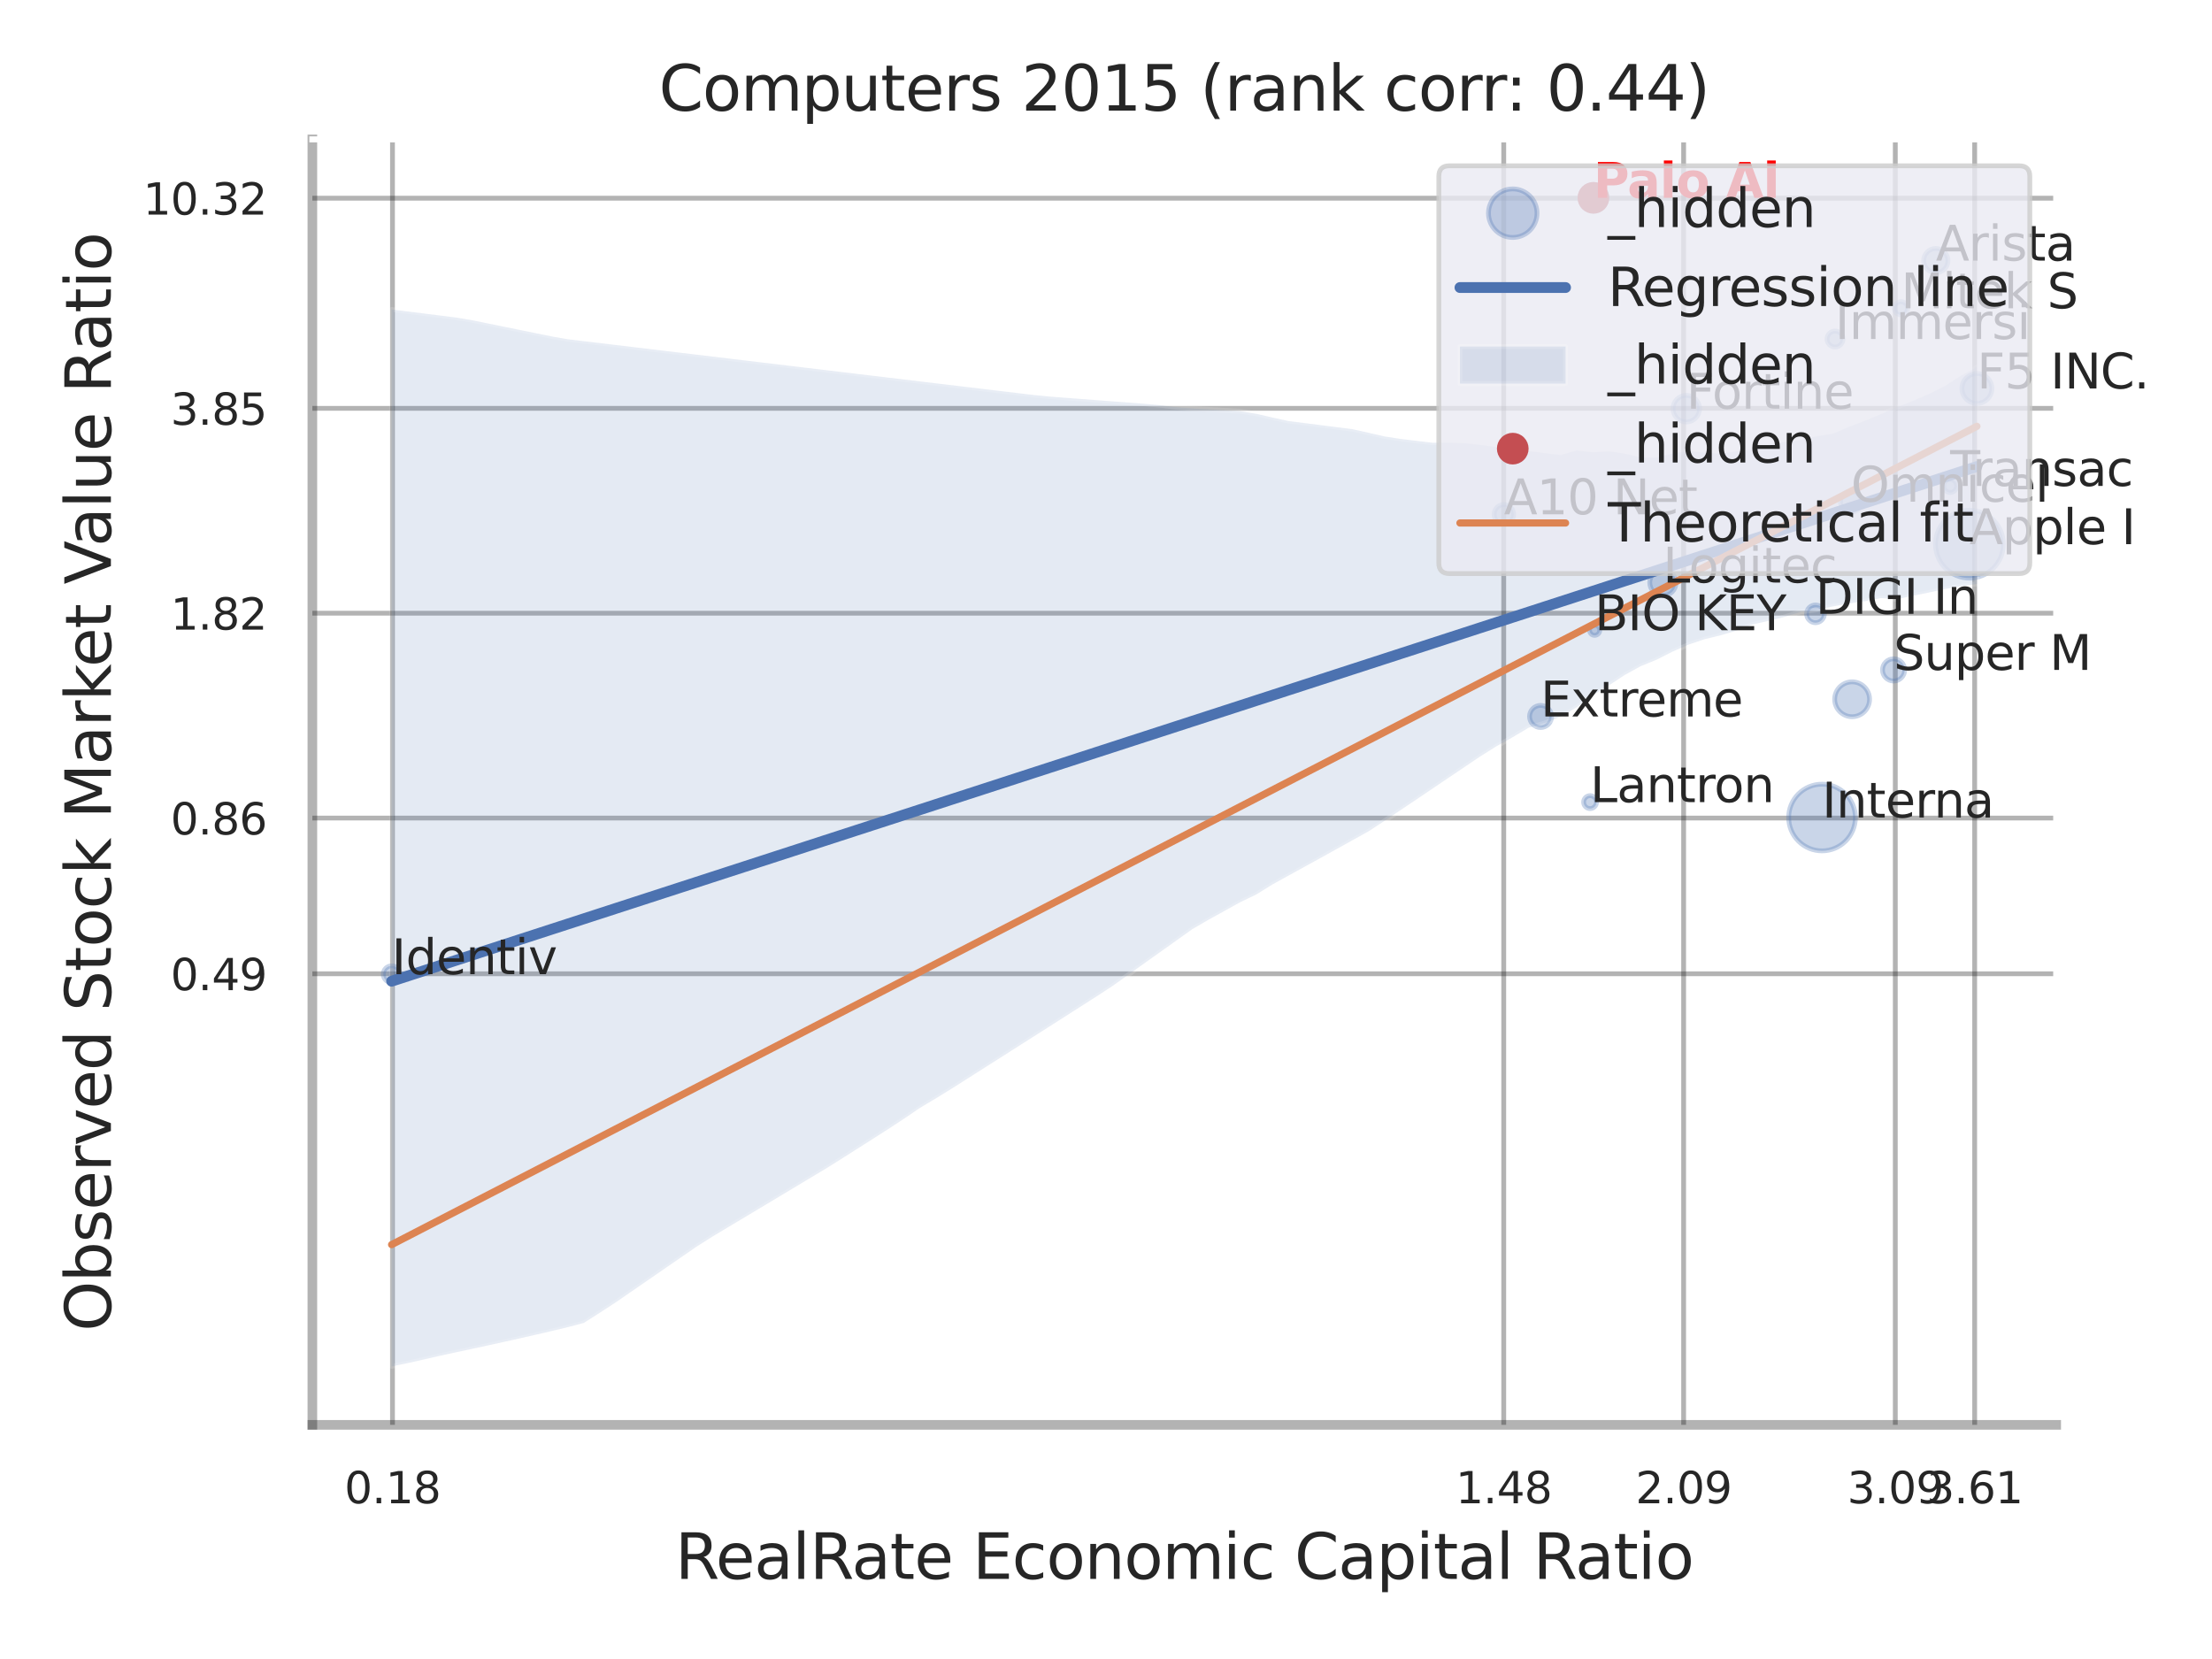 <?xml version="1.0" encoding="utf-8" standalone="no"?>
<!DOCTYPE svg PUBLIC "-//W3C//DTD SVG 1.1//EN"
  "http://www.w3.org/Graphics/SVG/1.1/DTD/svg11.dtd">
<svg xmlns:xlink="http://www.w3.org/1999/xlink" width="460.8pt" height="345.6pt" viewBox="0 0 460.8 345.6" xmlns="http://www.w3.org/2000/svg" version="1.1">
 <defs>
  <style type="text/css">*{stroke-linejoin: round; stroke-linecap: butt}</style>
 </defs>
 <g id="figure_1">
  <g id="patch_1">
   <path d="M 0 345.6 
L 460.8 345.6 
L 460.8 0 
L 0 0 
z
" style="fill: #ffffff"/>
  </g>
  <g id="axes_1">
   <g id="patch_2">
    <path d="M 65.07 296.82 
L 428.343 296.82 
L 428.343 29.04 
L 65.07 29.04 
z
" style="fill: #ffffff"/>
   </g>
   <g id="matplotlib.axis_1">
    <g id="xtick_1">
     <g id="line2d_1">
      <path d="M 81.763 296.82 
L 81.763 29.04 
" clip-path="url(#p1b0d4da609)" style="fill: none; stroke: #000000; stroke-opacity: 0.3; stroke-linecap: round"/>
     </g>
     <g id="text_1">
      <!-- 0.18 -->
      <g style="fill: #262626" transform="translate(71.744 313.159) scale(0.09 -0.09)">
       <defs>
        <path id="DejaVuSans-30" d="M 2034 4250 
Q 1547 4250 1301 3770 
Q 1056 3291 1056 2328 
Q 1056 1369 1301 889 
Q 1547 409 2034 409 
Q 2525 409 2770 889 
Q 3016 1369 3016 2328 
Q 3016 3291 2770 3770 
Q 2525 4250 2034 4250 
z
M 2034 4750 
Q 2819 4750 3233 4129 
Q 3647 3509 3647 2328 
Q 3647 1150 3233 529 
Q 2819 -91 2034 -91 
Q 1250 -91 836 529 
Q 422 1150 422 2328 
Q 422 3509 836 4129 
Q 1250 4750 2034 4750 
z
" transform="scale(0.016)"/>
        <path id="DejaVuSans-2e" d="M 684 794 
L 1344 794 
L 1344 0 
L 684 0 
L 684 794 
z
" transform="scale(0.016)"/>
        <path id="DejaVuSans-31" d="M 794 531 
L 1825 531 
L 1825 4091 
L 703 3866 
L 703 4441 
L 1819 4666 
L 2450 4666 
L 2450 531 
L 3481 531 
L 3481 0 
L 794 0 
L 794 531 
z
" transform="scale(0.016)"/>
        <path id="DejaVuSans-38" d="M 2034 2216 
Q 1584 2216 1326 1975 
Q 1069 1734 1069 1313 
Q 1069 891 1326 650 
Q 1584 409 2034 409 
Q 2484 409 2743 651 
Q 3003 894 3003 1313 
Q 3003 1734 2745 1975 
Q 2488 2216 2034 2216 
z
M 1403 2484 
Q 997 2584 770 2862 
Q 544 3141 544 3541 
Q 544 4100 942 4425 
Q 1341 4750 2034 4750 
Q 2731 4750 3128 4425 
Q 3525 4100 3525 3541 
Q 3525 3141 3298 2862 
Q 3072 2584 2669 2484 
Q 3125 2378 3379 2068 
Q 3634 1759 3634 1313 
Q 3634 634 3220 271 
Q 2806 -91 2034 -91 
Q 1263 -91 848 271 
Q 434 634 434 1313 
Q 434 1759 690 2068 
Q 947 2378 1403 2484 
z
M 1172 3481 
Q 1172 3119 1398 2916 
Q 1625 2713 2034 2713 
Q 2441 2713 2670 2916 
Q 2900 3119 2900 3481 
Q 2900 3844 2670 4047 
Q 2441 4250 2034 4250 
Q 1625 4250 1398 4047 
Q 1172 3844 1172 3481 
z
" transform="scale(0.016)"/>
       </defs>
       <use xlink:href="#DejaVuSans-30"/>
       <use xlink:href="#DejaVuSans-2e" transform="translate(63.623 0)"/>
       <use xlink:href="#DejaVuSans-31" transform="translate(95.41 0)"/>
       <use xlink:href="#DejaVuSans-38" transform="translate(159.033 0)"/>
      </g>
     </g>
    </g>
    <g id="xtick_2">
     <g id="line2d_2">
      <path d="M 313.253 296.82 
L 313.253 29.04 
" clip-path="url(#p1b0d4da609)" style="fill: none; stroke: #000000; stroke-opacity: 0.3; stroke-linecap: round"/>
     </g>
     <g id="text_2">
      <!-- 1.48 -->
      <g style="fill: #262626" transform="translate(303.234 313.159) scale(0.09 -0.09)">
       <defs>
        <path id="DejaVuSans-34" d="M 2419 4116 
L 825 1625 
L 2419 1625 
L 2419 4116 
z
M 2253 4666 
L 3047 4666 
L 3047 1625 
L 3713 1625 
L 3713 1100 
L 3047 1100 
L 3047 0 
L 2419 0 
L 2419 1100 
L 313 1100 
L 313 1709 
L 2253 4666 
z
" transform="scale(0.016)"/>
       </defs>
       <use xlink:href="#DejaVuSans-31"/>
       <use xlink:href="#DejaVuSans-2e" transform="translate(63.623 0)"/>
       <use xlink:href="#DejaVuSans-34" transform="translate(95.41 0)"/>
       <use xlink:href="#DejaVuSans-38" transform="translate(159.033 0)"/>
      </g>
     </g>
    </g>
    <g id="xtick_3">
     <g id="line2d_3">
      <path d="M 350.732 296.82 
L 350.732 29.04 
" clip-path="url(#p1b0d4da609)" style="fill: none; stroke: #000000; stroke-opacity: 0.3; stroke-linecap: round"/>
     </g>
     <g id="text_3">
      <!-- 2.09 -->
      <g style="fill: #262626" transform="translate(340.713 313.159) scale(0.09 -0.09)">
       <defs>
        <path id="DejaVuSans-32" d="M 1228 531 
L 3431 531 
L 3431 0 
L 469 0 
L 469 531 
Q 828 903 1448 1529 
Q 2069 2156 2228 2338 
Q 2531 2678 2651 2914 
Q 2772 3150 2772 3378 
Q 2772 3750 2511 3984 
Q 2250 4219 1831 4219 
Q 1534 4219 1204 4116 
Q 875 4013 500 3803 
L 500 4441 
Q 881 4594 1212 4672 
Q 1544 4750 1819 4750 
Q 2544 4750 2975 4387 
Q 3406 4025 3406 3419 
Q 3406 3131 3298 2873 
Q 3191 2616 2906 2266 
Q 2828 2175 2409 1742 
Q 1991 1309 1228 531 
z
" transform="scale(0.016)"/>
        <path id="DejaVuSans-39" d="M 703 97 
L 703 672 
Q 941 559 1184 500 
Q 1428 441 1663 441 
Q 2288 441 2617 861 
Q 2947 1281 2994 2138 
Q 2813 1869 2534 1725 
Q 2256 1581 1919 1581 
Q 1219 1581 811 2004 
Q 403 2428 403 3163 
Q 403 3881 828 4315 
Q 1253 4750 1959 4750 
Q 2769 4750 3195 4129 
Q 3622 3509 3622 2328 
Q 3622 1225 3098 567 
Q 2575 -91 1691 -91 
Q 1453 -91 1209 -44 
Q 966 3 703 97 
z
M 1959 2075 
Q 2384 2075 2632 2365 
Q 2881 2656 2881 3163 
Q 2881 3666 2632 3958 
Q 2384 4250 1959 4250 
Q 1534 4250 1286 3958 
Q 1038 3666 1038 3163 
Q 1038 2656 1286 2365 
Q 1534 2075 1959 2075 
z
" transform="scale(0.016)"/>
       </defs>
       <use xlink:href="#DejaVuSans-32"/>
       <use xlink:href="#DejaVuSans-2e" transform="translate(63.623 0)"/>
       <use xlink:href="#DejaVuSans-30" transform="translate(95.41 0)"/>
       <use xlink:href="#DejaVuSans-39" transform="translate(159.033 0)"/>
      </g>
     </g>
    </g>
    <g id="xtick_4">
     <g id="line2d_4">
      <path d="M 394.826 296.82 
L 394.826 29.04 
" clip-path="url(#p1b0d4da609)" style="fill: none; stroke: #000000; stroke-opacity: 0.3; stroke-linecap: round"/>
     </g>
     <g id="text_4">
      <!-- 3.09 -->
      <g style="fill: #262626" transform="translate(384.806 313.159) scale(0.09 -0.09)">
       <defs>
        <path id="DejaVuSans-33" d="M 2597 2516 
Q 3050 2419 3304 2112 
Q 3559 1806 3559 1356 
Q 3559 666 3084 287 
Q 2609 -91 1734 -91 
Q 1441 -91 1130 -33 
Q 819 25 488 141 
L 488 750 
Q 750 597 1062 519 
Q 1375 441 1716 441 
Q 2309 441 2620 675 
Q 2931 909 2931 1356 
Q 2931 1769 2642 2001 
Q 2353 2234 1838 2234 
L 1294 2234 
L 1294 2753 
L 1863 2753 
Q 2328 2753 2575 2939 
Q 2822 3125 2822 3475 
Q 2822 3834 2567 4026 
Q 2313 4219 1838 4219 
Q 1578 4219 1281 4162 
Q 984 4106 628 3988 
L 628 4550 
Q 988 4650 1302 4700 
Q 1616 4750 1894 4750 
Q 2613 4750 3031 4423 
Q 3450 4097 3450 3541 
Q 3450 3153 3228 2886 
Q 3006 2619 2597 2516 
z
" transform="scale(0.016)"/>
       </defs>
       <use xlink:href="#DejaVuSans-33"/>
       <use xlink:href="#DejaVuSans-2e" transform="translate(63.623 0)"/>
       <use xlink:href="#DejaVuSans-30" transform="translate(95.41 0)"/>
       <use xlink:href="#DejaVuSans-39" transform="translate(159.033 0)"/>
      </g>
     </g>
    </g>
    <g id="xtick_5">
     <g id="line2d_5">
      <path d="M 411.361 296.82 
L 411.361 29.04 
" clip-path="url(#p1b0d4da609)" style="fill: none; stroke: #000000; stroke-opacity: 0.3; stroke-linecap: round"/>
     </g>
     <g id="text_5">
      <!-- 3.61 -->
      <g style="fill: #262626" transform="translate(401.341 313.159) scale(0.09 -0.09)">
       <defs>
        <path id="DejaVuSans-36" d="M 2113 2584 
Q 1688 2584 1439 2293 
Q 1191 2003 1191 1497 
Q 1191 994 1439 701 
Q 1688 409 2113 409 
Q 2538 409 2786 701 
Q 3034 994 3034 1497 
Q 3034 2003 2786 2293 
Q 2538 2584 2113 2584 
z
M 3366 4563 
L 3366 3988 
Q 3128 4100 2886 4159 
Q 2644 4219 2406 4219 
Q 1781 4219 1451 3797 
Q 1122 3375 1075 2522 
Q 1259 2794 1537 2939 
Q 1816 3084 2150 3084 
Q 2853 3084 3261 2657 
Q 3669 2231 3669 1497 
Q 3669 778 3244 343 
Q 2819 -91 2113 -91 
Q 1303 -91 875 529 
Q 447 1150 447 2328 
Q 447 3434 972 4092 
Q 1497 4750 2381 4750 
Q 2619 4750 2861 4703 
Q 3103 4656 3366 4563 
z
" transform="scale(0.016)"/>
       </defs>
       <use xlink:href="#DejaVuSans-33"/>
       <use xlink:href="#DejaVuSans-2e" transform="translate(63.623 0)"/>
       <use xlink:href="#DejaVuSans-36" transform="translate(95.41 0)"/>
       <use xlink:href="#DejaVuSans-31" transform="translate(159.033 0)"/>
      </g>
     </g>
    </g>
    <g id="xtick_6"/>
    <g id="xtick_7"/>
    <g id="xtick_8"/>
    <g id="text_6">
     <!-- RealRate Economic Capital Ratio -->
     <g style="fill: #262626" transform="translate(140.653 328.908) scale(0.13 -0.13)">
      <defs>
       <path id="DejaVuSans-52" d="M 2841 2188 
Q 3044 2119 3236 1894 
Q 3428 1669 3622 1275 
L 4263 0 
L 3584 0 
L 2988 1197 
Q 2756 1666 2539 1819 
Q 2322 1972 1947 1972 
L 1259 1972 
L 1259 0 
L 628 0 
L 628 4666 
L 2053 4666 
Q 2853 4666 3247 4331 
Q 3641 3997 3641 3322 
Q 3641 2881 3436 2590 
Q 3231 2300 2841 2188 
z
M 1259 4147 
L 1259 2491 
L 2053 2491 
Q 2509 2491 2742 2702 
Q 2975 2913 2975 3322 
Q 2975 3731 2742 3939 
Q 2509 4147 2053 4147 
L 1259 4147 
z
" transform="scale(0.016)"/>
       <path id="DejaVuSans-65" d="M 3597 1894 
L 3597 1613 
L 953 1613 
Q 991 1019 1311 708 
Q 1631 397 2203 397 
Q 2534 397 2845 478 
Q 3156 559 3463 722 
L 3463 178 
Q 3153 47 2828 -22 
Q 2503 -91 2169 -91 
Q 1331 -91 842 396 
Q 353 884 353 1716 
Q 353 2575 817 3079 
Q 1281 3584 2069 3584 
Q 2775 3584 3186 3129 
Q 3597 2675 3597 1894 
z
M 3022 2063 
Q 3016 2534 2758 2815 
Q 2500 3097 2075 3097 
Q 1594 3097 1305 2825 
Q 1016 2553 972 2059 
L 3022 2063 
z
" transform="scale(0.016)"/>
       <path id="DejaVuSans-61" d="M 2194 1759 
Q 1497 1759 1228 1600 
Q 959 1441 959 1056 
Q 959 750 1161 570 
Q 1363 391 1709 391 
Q 2188 391 2477 730 
Q 2766 1069 2766 1631 
L 2766 1759 
L 2194 1759 
z
M 3341 1997 
L 3341 0 
L 2766 0 
L 2766 531 
Q 2569 213 2275 61 
Q 1981 -91 1556 -91 
Q 1019 -91 701 211 
Q 384 513 384 1019 
Q 384 1609 779 1909 
Q 1175 2209 1959 2209 
L 2766 2209 
L 2766 2266 
Q 2766 2663 2505 2880 
Q 2244 3097 1772 3097 
Q 1472 3097 1187 3025 
Q 903 2953 641 2809 
L 641 3341 
Q 956 3463 1253 3523 
Q 1550 3584 1831 3584 
Q 2591 3584 2966 3190 
Q 3341 2797 3341 1997 
z
" transform="scale(0.016)"/>
       <path id="DejaVuSans-6c" d="M 603 4863 
L 1178 4863 
L 1178 0 
L 603 0 
L 603 4863 
z
" transform="scale(0.016)"/>
       <path id="DejaVuSans-74" d="M 1172 4494 
L 1172 3500 
L 2356 3500 
L 2356 3053 
L 1172 3053 
L 1172 1153 
Q 1172 725 1289 603 
Q 1406 481 1766 481 
L 2356 481 
L 2356 0 
L 1766 0 
Q 1100 0 847 248 
Q 594 497 594 1153 
L 594 3053 
L 172 3053 
L 172 3500 
L 594 3500 
L 594 4494 
L 1172 4494 
z
" transform="scale(0.016)"/>
       <path id="DejaVuSans-20" transform="scale(0.016)"/>
       <path id="DejaVuSans-45" d="M 628 4666 
L 3578 4666 
L 3578 4134 
L 1259 4134 
L 1259 2753 
L 3481 2753 
L 3481 2222 
L 1259 2222 
L 1259 531 
L 3634 531 
L 3634 0 
L 628 0 
L 628 4666 
z
" transform="scale(0.016)"/>
       <path id="DejaVuSans-63" d="M 3122 3366 
L 3122 2828 
Q 2878 2963 2633 3030 
Q 2388 3097 2138 3097 
Q 1578 3097 1268 2742 
Q 959 2388 959 1747 
Q 959 1106 1268 751 
Q 1578 397 2138 397 
Q 2388 397 2633 464 
Q 2878 531 3122 666 
L 3122 134 
Q 2881 22 2623 -34 
Q 2366 -91 2075 -91 
Q 1284 -91 818 406 
Q 353 903 353 1747 
Q 353 2603 823 3093 
Q 1294 3584 2113 3584 
Q 2378 3584 2631 3529 
Q 2884 3475 3122 3366 
z
" transform="scale(0.016)"/>
       <path id="DejaVuSans-6f" d="M 1959 3097 
Q 1497 3097 1228 2736 
Q 959 2375 959 1747 
Q 959 1119 1226 758 
Q 1494 397 1959 397 
Q 2419 397 2687 759 
Q 2956 1122 2956 1747 
Q 2956 2369 2687 2733 
Q 2419 3097 1959 3097 
z
M 1959 3584 
Q 2709 3584 3137 3096 
Q 3566 2609 3566 1747 
Q 3566 888 3137 398 
Q 2709 -91 1959 -91 
Q 1206 -91 779 398 
Q 353 888 353 1747 
Q 353 2609 779 3096 
Q 1206 3584 1959 3584 
z
" transform="scale(0.016)"/>
       <path id="DejaVuSans-6e" d="M 3513 2113 
L 3513 0 
L 2938 0 
L 2938 2094 
Q 2938 2591 2744 2837 
Q 2550 3084 2163 3084 
Q 1697 3084 1428 2787 
Q 1159 2491 1159 1978 
L 1159 0 
L 581 0 
L 581 3500 
L 1159 3500 
L 1159 2956 
Q 1366 3272 1645 3428 
Q 1925 3584 2291 3584 
Q 2894 3584 3203 3211 
Q 3513 2838 3513 2113 
z
" transform="scale(0.016)"/>
       <path id="DejaVuSans-6d" d="M 3328 2828 
Q 3544 3216 3844 3400 
Q 4144 3584 4550 3584 
Q 5097 3584 5394 3201 
Q 5691 2819 5691 2113 
L 5691 0 
L 5113 0 
L 5113 2094 
Q 5113 2597 4934 2840 
Q 4756 3084 4391 3084 
Q 3944 3084 3684 2787 
Q 3425 2491 3425 1978 
L 3425 0 
L 2847 0 
L 2847 2094 
Q 2847 2600 2669 2842 
Q 2491 3084 2119 3084 
Q 1678 3084 1418 2786 
Q 1159 2488 1159 1978 
L 1159 0 
L 581 0 
L 581 3500 
L 1159 3500 
L 1159 2956 
Q 1356 3278 1631 3431 
Q 1906 3584 2284 3584 
Q 2666 3584 2933 3390 
Q 3200 3197 3328 2828 
z
" transform="scale(0.016)"/>
       <path id="DejaVuSans-69" d="M 603 3500 
L 1178 3500 
L 1178 0 
L 603 0 
L 603 3500 
z
M 603 4863 
L 1178 4863 
L 1178 4134 
L 603 4134 
L 603 4863 
z
" transform="scale(0.016)"/>
       <path id="DejaVuSans-43" d="M 4122 4306 
L 4122 3641 
Q 3803 3938 3442 4084 
Q 3081 4231 2675 4231 
Q 1875 4231 1450 3742 
Q 1025 3253 1025 2328 
Q 1025 1406 1450 917 
Q 1875 428 2675 428 
Q 3081 428 3442 575 
Q 3803 722 4122 1019 
L 4122 359 
Q 3791 134 3420 21 
Q 3050 -91 2638 -91 
Q 1578 -91 968 557 
Q 359 1206 359 2328 
Q 359 3453 968 4101 
Q 1578 4750 2638 4750 
Q 3056 4750 3426 4639 
Q 3797 4528 4122 4306 
z
" transform="scale(0.016)"/>
       <path id="DejaVuSans-70" d="M 1159 525 
L 1159 -1331 
L 581 -1331 
L 581 3500 
L 1159 3500 
L 1159 2969 
Q 1341 3281 1617 3432 
Q 1894 3584 2278 3584 
Q 2916 3584 3314 3078 
Q 3713 2572 3713 1747 
Q 3713 922 3314 415 
Q 2916 -91 2278 -91 
Q 1894 -91 1617 61 
Q 1341 213 1159 525 
z
M 3116 1747 
Q 3116 2381 2855 2742 
Q 2594 3103 2138 3103 
Q 1681 3103 1420 2742 
Q 1159 2381 1159 1747 
Q 1159 1113 1420 752 
Q 1681 391 2138 391 
Q 2594 391 2855 752 
Q 3116 1113 3116 1747 
z
" transform="scale(0.016)"/>
      </defs>
      <use xlink:href="#DejaVuSans-52"/>
      <use xlink:href="#DejaVuSans-65" transform="translate(64.982 0)"/>
      <use xlink:href="#DejaVuSans-61" transform="translate(126.506 0)"/>
      <use xlink:href="#DejaVuSans-6c" transform="translate(187.785 0)"/>
      <use xlink:href="#DejaVuSans-52" transform="translate(215.568 0)"/>
      <use xlink:href="#DejaVuSans-61" transform="translate(282.801 0)"/>
      <use xlink:href="#DejaVuSans-74" transform="translate(344.08 0)"/>
      <use xlink:href="#DejaVuSans-65" transform="translate(383.289 0)"/>
      <use xlink:href="#DejaVuSans-20" transform="translate(444.812 0)"/>
      <use xlink:href="#DejaVuSans-45" transform="translate(476.6 0)"/>
      <use xlink:href="#DejaVuSans-63" transform="translate(539.783 0)"/>
      <use xlink:href="#DejaVuSans-6f" transform="translate(594.764 0)"/>
      <use xlink:href="#DejaVuSans-6e" transform="translate(655.945 0)"/>
      <use xlink:href="#DejaVuSans-6f" transform="translate(719.324 0)"/>
      <use xlink:href="#DejaVuSans-6d" transform="translate(780.506 0)"/>
      <use xlink:href="#DejaVuSans-69" transform="translate(877.918 0)"/>
      <use xlink:href="#DejaVuSans-63" transform="translate(905.701 0)"/>
      <use xlink:href="#DejaVuSans-20" transform="translate(960.682 0)"/>
      <use xlink:href="#DejaVuSans-43" transform="translate(992.469 0)"/>
      <use xlink:href="#DejaVuSans-61" transform="translate(1062.293 0)"/>
      <use xlink:href="#DejaVuSans-70" transform="translate(1123.572 0)"/>
      <use xlink:href="#DejaVuSans-69" transform="translate(1187.049 0)"/>
      <use xlink:href="#DejaVuSans-74" transform="translate(1214.832 0)"/>
      <use xlink:href="#DejaVuSans-61" transform="translate(1254.041 0)"/>
      <use xlink:href="#DejaVuSans-6c" transform="translate(1315.32 0)"/>
      <use xlink:href="#DejaVuSans-20" transform="translate(1343.104 0)"/>
      <use xlink:href="#DejaVuSans-52" transform="translate(1374.891 0)"/>
      <use xlink:href="#DejaVuSans-61" transform="translate(1442.123 0)"/>
      <use xlink:href="#DejaVuSans-74" transform="translate(1503.402 0)"/>
      <use xlink:href="#DejaVuSans-69" transform="translate(1542.611 0)"/>
      <use xlink:href="#DejaVuSans-6f" transform="translate(1570.395 0)"/>
     </g>
    </g>
   </g>
   <g id="matplotlib.axis_2">
    <g id="ytick_1">
     <g id="line2d_6">
      <path d="M 65.07 202.853 
L 428.343 202.853 
" clip-path="url(#p1b0d4da609)" style="fill: none; stroke: #000000; stroke-opacity: 0.3; stroke-linecap: round"/>
     </g>
     <g id="text_7">
      <!-- 0.49 -->
      <g style="fill: #262626" transform="translate(35.531 206.272) scale(0.09 -0.09)">
       <use xlink:href="#DejaVuSans-30"/>
       <use xlink:href="#DejaVuSans-2e" transform="translate(63.623 0)"/>
       <use xlink:href="#DejaVuSans-34" transform="translate(95.41 0)"/>
       <use xlink:href="#DejaVuSans-39" transform="translate(159.033 0)"/>
      </g>
     </g>
    </g>
    <g id="ytick_2">
     <g id="line2d_7">
      <path d="M 65.07 170.419 
L 428.343 170.419 
" clip-path="url(#p1b0d4da609)" style="fill: none; stroke: #000000; stroke-opacity: 0.3; stroke-linecap: round"/>
     </g>
     <g id="text_8">
      <!-- 0.86 -->
      <g style="fill: #262626" transform="translate(35.531 173.838) scale(0.09 -0.09)">
       <use xlink:href="#DejaVuSans-30"/>
       <use xlink:href="#DejaVuSans-2e" transform="translate(63.623 0)"/>
       <use xlink:href="#DejaVuSans-38" transform="translate(95.41 0)"/>
       <use xlink:href="#DejaVuSans-36" transform="translate(159.033 0)"/>
      </g>
     </g>
    </g>
    <g id="ytick_3">
     <g id="line2d_8">
      <path d="M 65.07 127.743 
L 428.343 127.743 
" clip-path="url(#p1b0d4da609)" style="fill: none; stroke: #000000; stroke-opacity: 0.3; stroke-linecap: round"/>
     </g>
     <g id="text_9">
      <!-- 1.82 -->
      <g style="fill: #262626" transform="translate(35.531 131.162) scale(0.09 -0.09)">
       <use xlink:href="#DejaVuSans-31"/>
       <use xlink:href="#DejaVuSans-2e" transform="translate(63.623 0)"/>
       <use xlink:href="#DejaVuSans-38" transform="translate(95.41 0)"/>
       <use xlink:href="#DejaVuSans-32" transform="translate(159.033 0)"/>
      </g>
     </g>
    </g>
    <g id="ytick_4">
     <g id="line2d_9">
      <path d="M 65.07 85.067 
L 428.343 85.067 
" clip-path="url(#p1b0d4da609)" style="fill: none; stroke: #000000; stroke-opacity: 0.3; stroke-linecap: round"/>
     </g>
     <g id="text_10">
      <!-- 3.85 -->
      <g style="fill: #262626" transform="translate(35.531 88.486) scale(0.09 -0.09)">
       <defs>
        <path id="DejaVuSans-35" d="M 691 4666 
L 3169 4666 
L 3169 4134 
L 1269 4134 
L 1269 2991 
Q 1406 3038 1543 3061 
Q 1681 3084 1819 3084 
Q 2600 3084 3056 2656 
Q 3513 2228 3513 1497 
Q 3513 744 3044 326 
Q 2575 -91 1722 -91 
Q 1428 -91 1123 -41 
Q 819 9 494 109 
L 494 744 
Q 775 591 1075 516 
Q 1375 441 1709 441 
Q 2250 441 2565 725 
Q 2881 1009 2881 1497 
Q 2881 1984 2565 2268 
Q 2250 2553 1709 2553 
Q 1456 2553 1204 2497 
Q 953 2441 691 2322 
L 691 4666 
z
" transform="scale(0.016)"/>
       </defs>
       <use xlink:href="#DejaVuSans-33"/>
       <use xlink:href="#DejaVuSans-2e" transform="translate(63.623 0)"/>
       <use xlink:href="#DejaVuSans-38" transform="translate(95.41 0)"/>
       <use xlink:href="#DejaVuSans-35" transform="translate(159.033 0)"/>
      </g>
     </g>
    </g>
    <g id="ytick_5">
     <g id="line2d_10">
      <path d="M 65.07 41.288 
L 428.343 41.288 
" clip-path="url(#p1b0d4da609)" style="fill: none; stroke: #000000; stroke-opacity: 0.3; stroke-linecap: round"/>
     </g>
     <g id="text_11">
      <!-- 10.32 -->
      <g style="fill: #262626" transform="translate(29.805 44.707) scale(0.09 -0.09)">
       <use xlink:href="#DejaVuSans-31"/>
       <use xlink:href="#DejaVuSans-30" transform="translate(63.623 0)"/>
       <use xlink:href="#DejaVuSans-2e" transform="translate(127.246 0)"/>
       <use xlink:href="#DejaVuSans-33" transform="translate(159.033 0)"/>
       <use xlink:href="#DejaVuSans-32" transform="translate(222.656 0)"/>
      </g>
     </g>
    </g>
    <g id="ytick_6"/>
    <g id="ytick_7"/>
    <g id="ytick_8"/>
    <g id="text_12">
     <!-- Observed Stock Market Value Ratio -->
     <g style="fill: #262626" transform="translate(23.101 277.332) rotate(-90) scale(0.13 -0.13)">
      <defs>
       <path id="DejaVuSans-4f" d="M 2522 4238 
Q 1834 4238 1429 3725 
Q 1025 3213 1025 2328 
Q 1025 1447 1429 934 
Q 1834 422 2522 422 
Q 3209 422 3611 934 
Q 4013 1447 4013 2328 
Q 4013 3213 3611 3725 
Q 3209 4238 2522 4238 
z
M 2522 4750 
Q 3503 4750 4090 4092 
Q 4678 3434 4678 2328 
Q 4678 1225 4090 567 
Q 3503 -91 2522 -91 
Q 1538 -91 948 565 
Q 359 1222 359 2328 
Q 359 3434 948 4092 
Q 1538 4750 2522 4750 
z
" transform="scale(0.016)"/>
       <path id="DejaVuSans-62" d="M 3116 1747 
Q 3116 2381 2855 2742 
Q 2594 3103 2138 3103 
Q 1681 3103 1420 2742 
Q 1159 2381 1159 1747 
Q 1159 1113 1420 752 
Q 1681 391 2138 391 
Q 2594 391 2855 752 
Q 3116 1113 3116 1747 
z
M 1159 2969 
Q 1341 3281 1617 3432 
Q 1894 3584 2278 3584 
Q 2916 3584 3314 3078 
Q 3713 2572 3713 1747 
Q 3713 922 3314 415 
Q 2916 -91 2278 -91 
Q 1894 -91 1617 61 
Q 1341 213 1159 525 
L 1159 0 
L 581 0 
L 581 4863 
L 1159 4863 
L 1159 2969 
z
" transform="scale(0.016)"/>
       <path id="DejaVuSans-73" d="M 2834 3397 
L 2834 2853 
Q 2591 2978 2328 3040 
Q 2066 3103 1784 3103 
Q 1356 3103 1142 2972 
Q 928 2841 928 2578 
Q 928 2378 1081 2264 
Q 1234 2150 1697 2047 
L 1894 2003 
Q 2506 1872 2764 1633 
Q 3022 1394 3022 966 
Q 3022 478 2636 193 
Q 2250 -91 1575 -91 
Q 1294 -91 989 -36 
Q 684 19 347 128 
L 347 722 
Q 666 556 975 473 
Q 1284 391 1588 391 
Q 1994 391 2212 530 
Q 2431 669 2431 922 
Q 2431 1156 2273 1281 
Q 2116 1406 1581 1522 
L 1381 1569 
Q 847 1681 609 1914 
Q 372 2147 372 2553 
Q 372 3047 722 3315 
Q 1072 3584 1716 3584 
Q 2034 3584 2315 3537 
Q 2597 3491 2834 3397 
z
" transform="scale(0.016)"/>
       <path id="DejaVuSans-72" d="M 2631 2963 
Q 2534 3019 2420 3045 
Q 2306 3072 2169 3072 
Q 1681 3072 1420 2755 
Q 1159 2438 1159 1844 
L 1159 0 
L 581 0 
L 581 3500 
L 1159 3500 
L 1159 2956 
Q 1341 3275 1631 3429 
Q 1922 3584 2338 3584 
Q 2397 3584 2469 3576 
Q 2541 3569 2628 3553 
L 2631 2963 
z
" transform="scale(0.016)"/>
       <path id="DejaVuSans-76" d="M 191 3500 
L 800 3500 
L 1894 563 
L 2988 3500 
L 3597 3500 
L 2284 0 
L 1503 0 
L 191 3500 
z
" transform="scale(0.016)"/>
       <path id="DejaVuSans-64" d="M 2906 2969 
L 2906 4863 
L 3481 4863 
L 3481 0 
L 2906 0 
L 2906 525 
Q 2725 213 2448 61 
Q 2172 -91 1784 -91 
Q 1150 -91 751 415 
Q 353 922 353 1747 
Q 353 2572 751 3078 
Q 1150 3584 1784 3584 
Q 2172 3584 2448 3432 
Q 2725 3281 2906 2969 
z
M 947 1747 
Q 947 1113 1208 752 
Q 1469 391 1925 391 
Q 2381 391 2643 752 
Q 2906 1113 2906 1747 
Q 2906 2381 2643 2742 
Q 2381 3103 1925 3103 
Q 1469 3103 1208 2742 
Q 947 2381 947 1747 
z
" transform="scale(0.016)"/>
       <path id="DejaVuSans-53" d="M 3425 4513 
L 3425 3897 
Q 3066 4069 2747 4153 
Q 2428 4238 2131 4238 
Q 1616 4238 1336 4038 
Q 1056 3838 1056 3469 
Q 1056 3159 1242 3001 
Q 1428 2844 1947 2747 
L 2328 2669 
Q 3034 2534 3370 2195 
Q 3706 1856 3706 1288 
Q 3706 609 3251 259 
Q 2797 -91 1919 -91 
Q 1588 -91 1214 -16 
Q 841 59 441 206 
L 441 856 
Q 825 641 1194 531 
Q 1563 422 1919 422 
Q 2459 422 2753 634 
Q 3047 847 3047 1241 
Q 3047 1584 2836 1778 
Q 2625 1972 2144 2069 
L 1759 2144 
Q 1053 2284 737 2584 
Q 422 2884 422 3419 
Q 422 4038 858 4394 
Q 1294 4750 2059 4750 
Q 2388 4750 2728 4690 
Q 3069 4631 3425 4513 
z
" transform="scale(0.016)"/>
       <path id="DejaVuSans-6b" d="M 581 4863 
L 1159 4863 
L 1159 1991 
L 2875 3500 
L 3609 3500 
L 1753 1863 
L 3688 0 
L 2938 0 
L 1159 1709 
L 1159 0 
L 581 0 
L 581 4863 
z
" transform="scale(0.016)"/>
       <path id="DejaVuSans-4d" d="M 628 4666 
L 1569 4666 
L 2759 1491 
L 3956 4666 
L 4897 4666 
L 4897 0 
L 4281 0 
L 4281 4097 
L 3078 897 
L 2444 897 
L 1241 4097 
L 1241 0 
L 628 0 
L 628 4666 
z
" transform="scale(0.016)"/>
       <path id="DejaVuSans-56" d="M 1831 0 
L 50 4666 
L 709 4666 
L 2188 738 
L 3669 4666 
L 4325 4666 
L 2547 0 
L 1831 0 
z
" transform="scale(0.016)"/>
       <path id="DejaVuSans-75" d="M 544 1381 
L 544 3500 
L 1119 3500 
L 1119 1403 
Q 1119 906 1312 657 
Q 1506 409 1894 409 
Q 2359 409 2629 706 
Q 2900 1003 2900 1516 
L 2900 3500 
L 3475 3500 
L 3475 0 
L 2900 0 
L 2900 538 
Q 2691 219 2414 64 
Q 2138 -91 1772 -91 
Q 1169 -91 856 284 
Q 544 659 544 1381 
z
M 1991 3584 
L 1991 3584 
z
" transform="scale(0.016)"/>
      </defs>
      <use xlink:href="#DejaVuSans-4f"/>
      <use xlink:href="#DejaVuSans-62" transform="translate(78.711 0)"/>
      <use xlink:href="#DejaVuSans-73" transform="translate(142.188 0)"/>
      <use xlink:href="#DejaVuSans-65" transform="translate(194.287 0)"/>
      <use xlink:href="#DejaVuSans-72" transform="translate(255.811 0)"/>
      <use xlink:href="#DejaVuSans-76" transform="translate(296.924 0)"/>
      <use xlink:href="#DejaVuSans-65" transform="translate(356.104 0)"/>
      <use xlink:href="#DejaVuSans-64" transform="translate(417.627 0)"/>
      <use xlink:href="#DejaVuSans-20" transform="translate(481.104 0)"/>
      <use xlink:href="#DejaVuSans-53" transform="translate(512.891 0)"/>
      <use xlink:href="#DejaVuSans-74" transform="translate(576.367 0)"/>
      <use xlink:href="#DejaVuSans-6f" transform="translate(615.576 0)"/>
      <use xlink:href="#DejaVuSans-63" transform="translate(676.758 0)"/>
      <use xlink:href="#DejaVuSans-6b" transform="translate(731.738 0)"/>
      <use xlink:href="#DejaVuSans-20" transform="translate(789.648 0)"/>
      <use xlink:href="#DejaVuSans-4d" transform="translate(821.436 0)"/>
      <use xlink:href="#DejaVuSans-61" transform="translate(907.715 0)"/>
      <use xlink:href="#DejaVuSans-72" transform="translate(968.994 0)"/>
      <use xlink:href="#DejaVuSans-6b" transform="translate(1010.107 0)"/>
      <use xlink:href="#DejaVuSans-65" transform="translate(1064.393 0)"/>
      <use xlink:href="#DejaVuSans-74" transform="translate(1125.916 0)"/>
      <use xlink:href="#DejaVuSans-20" transform="translate(1165.125 0)"/>
      <use xlink:href="#DejaVuSans-56" transform="translate(1196.912 0)"/>
      <use xlink:href="#DejaVuSans-61" transform="translate(1257.57 0)"/>
      <use xlink:href="#DejaVuSans-6c" transform="translate(1318.85 0)"/>
      <use xlink:href="#DejaVuSans-75" transform="translate(1346.633 0)"/>
      <use xlink:href="#DejaVuSans-65" transform="translate(1410.012 0)"/>
      <use xlink:href="#DejaVuSans-20" transform="translate(1471.535 0)"/>
      <use xlink:href="#DejaVuSans-52" transform="translate(1503.322 0)"/>
      <use xlink:href="#DejaVuSans-61" transform="translate(1570.555 0)"/>
      <use xlink:href="#DejaVuSans-74" transform="translate(1631.834 0)"/>
      <use xlink:href="#DejaVuSans-69" transform="translate(1671.043 0)"/>
      <use xlink:href="#DejaVuSans-6f" transform="translate(1698.826 0)"/>
     </g>
    </g>
   </g>
   <g id="PathCollection_1">
    <path d="M 379.561 177.251 
C 381.403 177.251 383.17 176.519 384.473 175.216 
C 385.776 173.913 386.508 172.146 386.508 170.303 
C 386.508 168.46 385.776 166.693 384.473 165.39 
C 383.17 164.087 381.403 163.355 379.561 163.355 
C 377.718 163.355 375.951 164.087 374.648 165.39 
C 373.345 166.693 372.613 168.46 372.613 170.303 
C 372.613 172.146 373.345 173.913 374.648 175.216 
C 375.951 176.519 377.718 177.251 379.561 177.251 
z
" clip-path="url(#p1b0d4da609)" style="fill: #4c72b0; fill-opacity: 0.3; stroke: #4c72b0; stroke-opacity: 0.3"/>
    <path d="M 410.271 120.43 
C 412.146 120.43 413.945 119.685 415.271 118.359 
C 416.597 117.033 417.342 115.234 417.342 113.359 
C 417.342 111.484 416.597 109.685 415.271 108.359 
C 413.945 107.033 412.146 106.288 410.271 106.288 
C 408.395 106.288 406.597 107.033 405.271 108.359 
C 403.945 109.685 403.199 111.484 403.199 113.359 
C 403.199 115.234 403.945 117.033 405.271 118.359 
C 406.597 119.685 408.395 120.43 410.271 120.43 
z
" clip-path="url(#p1b0d4da609)" style="fill: #4c72b0; fill-opacity: 0.3; stroke: #4c72b0; stroke-opacity: 0.3"/>
    <path d="M 396.015 65.595 
C 396.38 65.595 396.731 65.45 396.989 65.192 
C 397.247 64.934 397.392 64.583 397.392 64.218 
C 397.392 63.853 397.247 63.503 396.989 63.244 
C 396.731 62.986 396.38 62.841 396.015 62.841 
C 395.65 62.841 395.3 62.986 395.042 63.244 
C 394.783 63.503 394.638 63.853 394.638 64.218 
C 394.638 64.583 394.783 64.934 395.042 65.192 
C 395.3 65.45 395.65 65.595 396.015 65.595 
z
" clip-path="url(#p1b0d4da609)" style="fill: #4c72b0; fill-opacity: 0.3; stroke: #4c72b0; stroke-opacity: 0.3"/>
    <path d="M 378.2 129.724 
C 378.691 129.724 379.162 129.529 379.509 129.182 
C 379.856 128.835 380.051 128.364 380.051 127.873 
C 380.051 127.382 379.856 126.912 379.509 126.564 
C 379.162 126.217 378.691 126.022 378.2 126.022 
C 377.709 126.022 377.239 126.217 376.892 126.564 
C 376.544 126.912 376.349 127.382 376.349 127.873 
C 376.349 128.364 376.544 128.835 376.892 129.182 
C 377.239 129.529 377.709 129.724 378.2 129.724 
z
" clip-path="url(#p1b0d4da609)" style="fill: #4c72b0; fill-opacity: 0.3; stroke: #4c72b0; stroke-opacity: 0.3"/>
    <path d="M 385.595 106.702 
C 386.176 106.702 386.734 106.471 387.144 106.06 
C 387.555 105.649 387.786 105.091 387.786 104.51 
C 387.786 103.929 387.555 103.371 387.144 102.96 
C 386.734 102.549 386.176 102.318 385.595 102.318 
C 385.014 102.318 384.456 102.549 384.045 102.96 
C 383.634 103.371 383.403 103.929 383.403 104.51 
C 383.403 105.091 383.634 105.649 384.045 106.06 
C 384.456 106.471 385.014 106.702 385.595 106.702 
z
" clip-path="url(#p1b0d4da609)" style="fill: #4c72b0; fill-opacity: 0.3; stroke: #4c72b0; stroke-opacity: 0.3"/>
    <path d="M 406.259 102.593 
C 406.621 102.593 406.968 102.449 407.224 102.193 
C 407.48 101.937 407.623 101.59 407.623 101.229 
C 407.623 100.867 407.48 100.52 407.224 100.264 
C 406.968 100.008 406.621 99.864 406.259 99.864 
C 405.897 99.864 405.55 100.008 405.294 100.264 
C 405.039 100.52 404.895 100.867 404.895 101.229 
C 404.895 101.59 405.039 101.937 405.294 102.193 
C 405.55 102.449 405.897 102.593 406.259 102.593 
z
" clip-path="url(#p1b0d4da609)" style="fill: #4c72b0; fill-opacity: 0.3; stroke: #4c72b0; stroke-opacity: 0.3"/>
    <path d="M 332.192 132.354 
C 332.475 132.354 332.747 132.241 332.947 132.041 
C 333.147 131.841 333.259 131.57 333.259 131.287 
C 333.259 131.004 333.147 130.732 332.947 130.532 
C 332.747 130.332 332.475 130.22 332.192 130.22 
C 331.909 130.22 331.638 130.332 331.438 130.532 
C 331.238 130.732 331.125 131.004 331.125 131.287 
C 331.125 131.57 331.238 131.841 331.438 132.041 
C 331.638 132.241 331.909 132.354 332.192 132.354 
z
" clip-path="url(#p1b0d4da609)" style="fill: #4c72b0; fill-opacity: 0.3; stroke: #4c72b0; stroke-opacity: 0.3"/>
    <path d="M 346.41 124.099 
C 347.136 124.099 347.832 123.81 348.346 123.297 
C 348.859 122.784 349.147 122.087 349.147 121.361 
C 349.147 120.636 348.859 119.939 348.346 119.426 
C 347.832 118.913 347.136 118.624 346.41 118.624 
C 345.684 118.624 344.988 118.913 344.475 119.426 
C 343.961 119.939 343.673 120.636 343.673 121.361 
C 343.673 122.087 343.961 122.784 344.475 123.297 
C 344.988 123.81 345.684 124.099 346.41 124.099 
z
" clip-path="url(#p1b0d4da609)" style="fill: #4c72b0; fill-opacity: 0.3; stroke: #4c72b0; stroke-opacity: 0.3"/>
    <path d="M 81.582 204.679 
C 82.043 204.679 82.485 204.496 82.811 204.171 
C 83.136 203.845 83.319 203.403 83.319 202.942 
C 83.319 202.482 83.136 202.04 82.811 201.714 
C 82.485 201.388 82.043 201.205 81.582 201.205 
C 81.122 201.205 80.68 201.388 80.354 201.714 
C 80.028 202.04 79.845 202.482 79.845 202.942 
C 79.845 203.403 80.028 203.845 80.354 204.171 
C 80.68 204.496 81.122 204.679 81.582 204.679 
z
" clip-path="url(#p1b0d4da609)" style="fill: #4c72b0; fill-opacity: 0.3; stroke: #4c72b0; stroke-opacity: 0.3"/>
    <path d="M 385.827 149.305 
C 386.791 149.305 387.716 148.922 388.397 148.241 
C 389.079 147.559 389.462 146.635 389.462 145.671 
C 389.462 144.707 389.079 143.783 388.397 143.101 
C 387.716 142.419 386.791 142.037 385.827 142.037 
C 384.864 142.037 383.939 142.419 383.258 143.101 
C 382.576 143.783 382.193 144.707 382.193 145.671 
C 382.193 146.635 382.576 147.559 383.258 148.241 
C 383.939 148.922 384.864 149.305 385.827 149.305 
z
" clip-path="url(#p1b0d4da609)" style="fill: #4c72b0; fill-opacity: 0.3; stroke: #4c72b0; stroke-opacity: 0.3"/>
    <path d="M 411.83 84.046 
C 412.658 84.046 413.451 83.717 414.037 83.132 
C 414.622 82.547 414.95 81.753 414.95 80.926 
C 414.95 80.098 414.622 79.304 414.037 78.719 
C 413.451 78.134 412.658 77.805 411.83 77.805 
C 411.003 77.805 410.209 78.134 409.624 78.719 
C 409.039 79.304 408.71 80.098 408.71 80.926 
C 408.71 81.753 409.039 82.547 409.624 83.132 
C 410.209 83.717 411.003 84.046 411.83 84.046 
z
" clip-path="url(#p1b0d4da609)" style="fill: #4c72b0; fill-opacity: 0.3; stroke: #4c72b0; stroke-opacity: 0.3"/>
    <path d="M 382.267 72.289 
C 382.708 72.289 383.131 72.114 383.443 71.802 
C 383.755 71.49 383.931 71.066 383.931 70.625 
C 383.931 70.184 383.755 69.761 383.443 69.449 
C 383.131 69.137 382.708 68.961 382.267 68.961 
C 381.826 68.961 381.402 69.137 381.09 69.449 
C 380.778 69.761 380.603 70.184 380.603 70.625 
C 380.603 71.066 380.778 71.49 381.09 71.802 
C 381.402 72.114 381.826 72.289 382.267 72.289 
z
" clip-path="url(#p1b0d4da609)" style="fill: #4c72b0; fill-opacity: 0.3; stroke: #4c72b0; stroke-opacity: 0.3"/>
    <path d="M 320.933 151.556 
C 321.544 151.556 322.131 151.313 322.563 150.881 
C 322.995 150.449 323.238 149.862 323.238 149.251 
C 323.238 148.64 322.995 148.054 322.563 147.621 
C 322.131 147.189 321.544 146.946 320.933 146.946 
C 320.322 146.946 319.736 147.189 319.303 147.621 
C 318.871 148.054 318.628 148.64 318.628 149.251 
C 318.628 149.862 318.871 150.449 319.303 150.881 
C 319.736 151.313 320.322 151.556 320.933 151.556 
z
" clip-path="url(#p1b0d4da609)" style="fill: #4c72b0; fill-opacity: 0.3; stroke: #4c72b0; stroke-opacity: 0.3"/>
    <path d="M 331.242 168.442 
C 331.599 168.442 331.941 168.3 332.193 168.048 
C 332.445 167.796 332.587 167.454 332.587 167.097 
C 332.587 166.741 332.445 166.399 332.193 166.146 
C 331.941 165.894 331.599 165.752 331.242 165.752 
C 330.885 165.752 330.543 165.894 330.291 166.146 
C 330.039 166.399 329.897 166.741 329.897 167.097 
C 329.897 167.454 330.039 167.796 330.291 168.048 
C 330.543 168.3 330.885 168.442 331.242 168.442 
z
" clip-path="url(#p1b0d4da609)" style="fill: #4c72b0; fill-opacity: 0.3; stroke: #4c72b0; stroke-opacity: 0.3"/>
    <path d="M 351.282 87.903 
C 352.017 87.903 352.722 87.611 353.241 87.091 
C 353.76 86.572 354.052 85.867 354.052 85.133 
C 354.052 84.398 353.76 83.694 353.241 83.174 
C 352.722 82.655 352.017 82.363 351.282 82.363 
C 350.548 82.363 349.843 82.655 349.324 83.174 
C 348.805 83.694 348.513 84.398 348.513 85.133 
C 348.513 85.867 348.805 86.572 349.324 87.091 
C 349.843 87.611 350.548 87.903 351.282 87.903 
z
" clip-path="url(#p1b0d4da609)" style="fill: #4c72b0; fill-opacity: 0.3; stroke: #4c72b0; stroke-opacity: 0.3"/>
    <path d="M 331.938 44.011 
C 332.68 44.011 333.392 43.716 333.917 43.191 
C 334.442 42.666 334.737 41.954 334.737 41.212 
C 334.737 40.469 334.442 39.757 333.917 39.232 
C 333.392 38.707 332.68 38.412 331.938 38.412 
C 331.195 38.412 330.483 38.707 329.958 39.232 
C 329.433 39.757 329.138 40.469 329.138 41.212 
C 329.138 41.954 329.433 42.666 329.958 43.191 
C 330.483 43.716 331.195 44.011 331.938 44.011 
z
" clip-path="url(#p1b0d4da609)" style="fill: #4c72b0; fill-opacity: 0.3; stroke: #4c72b0; stroke-opacity: 0.3"/>
    <path d="M 394.47 141.869 
C 395.084 141.869 395.672 141.625 396.106 141.191 
C 396.54 140.757 396.784 140.168 396.784 139.555 
C 396.784 138.941 396.54 138.352 396.106 137.918 
C 395.672 137.484 395.084 137.24 394.47 137.24 
C 393.856 137.24 393.267 137.484 392.833 137.918 
C 392.399 138.352 392.155 138.941 392.155 139.555 
C 392.155 140.168 392.399 140.757 392.833 141.191 
C 393.267 141.625 393.856 141.869 394.47 141.869 
z
" clip-path="url(#p1b0d4da609)" style="fill: #4c72b0; fill-opacity: 0.3; stroke: #4c72b0; stroke-opacity: 0.3"/>
    <path d="M 313.287 109.163 
C 313.825 109.163 314.341 108.949 314.722 108.569 
C 315.102 108.188 315.316 107.672 315.316 107.134 
C 315.316 106.596 315.102 106.08 314.722 105.7 
C 314.341 105.319 313.825 105.106 313.287 105.106 
C 312.749 105.106 312.233 105.319 311.853 105.7 
C 311.472 106.08 311.258 106.596 311.258 107.134 
C 311.258 107.672 311.472 108.188 311.853 108.569 
C 312.233 108.949 312.749 109.163 313.287 109.163 
z
" clip-path="url(#p1b0d4da609)" style="fill: #4c72b0; fill-opacity: 0.3; stroke: #4c72b0; stroke-opacity: 0.3"/>
    <path d="M 403.265 56.825 
C 403.937 56.825 404.582 56.558 405.058 56.083 
C 405.533 55.608 405.8 54.963 405.8 54.29 
C 405.8 53.618 405.533 52.973 405.058 52.498 
C 404.582 52.023 403.937 51.756 403.265 51.756 
C 402.593 51.756 401.948 52.023 401.473 52.498 
C 400.997 52.973 400.73 53.618 400.73 54.29 
C 400.73 54.963 400.997 55.608 401.473 56.083 
C 401.948 56.558 402.593 56.825 403.265 56.825 
z
" clip-path="url(#p1b0d4da609)" style="fill: #4c72b0; fill-opacity: 0.3; stroke: #4c72b0; stroke-opacity: 0.3"/>
   </g>
   <g id="FillBetweenPolyCollection_1">
    <defs>
     <path id="m9dd46c5296" d="M 81.582 -281.129 
L 81.582 -60.952 
L 84.918 -61.637 
L 88.254 -62.389 
L 91.59 -63.155 
L 94.926 -63.88 
L 98.262 -64.591 
L 101.597 -65.313 
L 104.933 -66.048 
L 108.269 -66.794 
L 111.605 -67.554 
L 114.941 -68.326 
L 118.277 -69.127 
L 121.612 -70.008 
L 124.948 -72.132 
L 128.284 -74.306 
L 131.62 -76.607 
L 134.956 -78.907 
L 138.292 -81.207 
L 141.627 -83.507 
L 144.963 -85.807 
L 148.299 -87.927 
L 151.635 -89.926 
L 154.971 -91.925 
L 158.307 -93.924 
L 161.643 -95.923 
L 164.978 -97.922 
L 168.314 -99.922 
L 171.65 -101.921 
L 174.986 -103.998 
L 178.322 -106.119 
L 181.658 -108.242 
L 184.993 -110.371 
L 188.329 -112.557 
L 191.665 -114.821 
L 195.001 -116.817 
L 198.337 -118.869 
L 201.673 -120.99 
L 205.008 -123.111 
L 208.344 -125.232 
L 211.68 -127.353 
L 215.016 -129.474 
L 218.352 -131.596 
L 221.688 -133.723 
L 225.023 -135.854 
L 228.359 -137.985 
L 231.695 -140.162 
L 235.031 -142.537 
L 238.367 -144.912 
L 241.703 -147.287 
L 245.038 -149.662 
L 248.374 -152.037 
L 251.71 -153.973 
L 255.046 -155.82 
L 258.382 -157.668 
L 261.718 -159.272 
L 265.053 -161.344 
L 268.389 -163.182 
L 271.725 -165.015 
L 275.061 -166.852 
L 278.397 -168.703 
L 281.733 -170.554 
L 285.068 -172.404 
L 288.404 -174.59 
L 291.74 -176.827 
L 295.076 -179.07 
L 298.412 -181.319 
L 301.748 -183.568 
L 305.084 -185.816 
L 308.419 -188.065 
L 311.755 -190.151 
L 315.091 -192.008 
L 318.427 -194 
L 321.763 -194.976 
L 325.099 -196.29 
L 328.434 -198.239 
L 331.77 -200.728 
L 335.106 -202.778 
L 338.442 -204.981 
L 341.778 -206.814 
L 345.114 -208.181 
L 348.449 -209.87 
L 351.785 -211.329 
L 355.121 -212.453 
L 358.457 -213.261 
L 361.793 -214.252 
L 365.129 -215.532 
L 368.464 -216.276 
L 371.8 -217.106 
L 375.136 -218.146 
L 378.472 -218.558 
L 381.808 -219.274 
L 385.144 -219.89 
L 388.479 -220.35 
L 391.815 -221.009 
L 395.151 -220.769 
L 398.487 -221.497 
L 401.823 -222.168 
L 405.159 -222.888 
L 408.494 -223.486 
L 411.83 -223.952 
L 411.83 -269.151 
L 411.83 -269.151 
L 408.494 -267.35 
L 405.159 -265.191 
L 401.823 -263.53 
L 398.487 -262.098 
L 395.151 -260.752 
L 391.815 -259.327 
L 388.479 -257.945 
L 385.144 -256.665 
L 381.808 -255.248 
L 378.472 -254.728 
L 375.136 -253.943 
L 371.8 -253.556 
L 368.464 -252.98 
L 365.129 -251.985 
L 361.793 -251.603 
L 358.457 -251.103 
L 355.121 -251.29 
L 351.785 -251.637 
L 348.449 -251.157 
L 345.114 -250.263 
L 341.778 -250.316 
L 338.442 -251.111 
L 335.106 -251.591 
L 331.77 -251.373 
L 328.434 -251.762 
L 325.099 -250.809 
L 321.763 -251.215 
L 318.427 -251.638 
L 315.091 -252.062 
L 311.755 -252.485 
L 308.419 -252.899 
L 305.084 -253.297 
L 301.748 -253.38 
L 298.412 -253.367 
L 295.076 -253.766 
L 291.74 -254.166 
L 288.404 -254.687 
L 285.068 -255.452 
L 281.733 -256.195 
L 278.397 -256.62 
L 275.061 -257.044 
L 271.725 -257.469 
L 268.389 -257.891 
L 265.053 -258.624 
L 261.718 -259.401 
L 258.382 -259.928 
L 255.046 -260.128 
L 251.71 -260.328 
L 248.374 -260.528 
L 245.038 -260.77 
L 241.703 -261.181 
L 238.367 -261.485 
L 235.031 -261.739 
L 231.695 -261.993 
L 228.359 -262.247 
L 225.023 -262.501 
L 221.688 -262.756 
L 218.352 -263.01 
L 215.016 -263.349 
L 211.68 -263.748 
L 208.344 -264.147 
L 205.008 -264.547 
L 201.673 -264.946 
L 198.337 -265.345 
L 195.001 -265.744 
L 191.665 -266.144 
L 188.329 -266.543 
L 184.993 -266.942 
L 181.658 -267.341 
L 178.322 -267.741 
L 174.986 -268.14 
L 171.65 -268.539 
L 168.314 -268.938 
L 164.978 -269.338 
L 161.643 -269.737 
L 158.307 -270.136 
L 154.971 -270.536 
L 151.635 -270.935 
L 148.299 -271.334 
L 144.963 -271.733 
L 141.627 -272.133 
L 138.292 -272.532 
L 134.956 -272.931 
L 131.62 -273.33 
L 128.284 -273.73 
L 124.948 -274.129 
L 121.612 -274.528 
L 118.277 -274.927 
L 114.941 -275.511 
L 111.605 -276.189 
L 108.269 -276.868 
L 104.933 -277.547 
L 101.597 -278.226 
L 98.262 -278.904 
L 94.926 -279.462 
L 91.59 -279.884 
L 88.254 -280.303 
L 84.918 -280.716 
L 81.582 -281.129 
z
" style="stroke: #ffffff; stroke-opacity: 0.15"/>
    </defs>
    <g clip-path="url(#p1b0d4da609)">
     <use xlink:href="#m9dd46c5296" x="0" y="345.6" style="fill: #4c72b0; fill-opacity: 0.15; stroke: #ffffff; stroke-opacity: 0.15"/>
    </g>
   </g>
   <g id="PathCollection_2">
    <defs>
     <path id="mf6b04a6ed4" d="M 0 2.799 
C 0.742 2.799 1.455 2.504 1.979 1.979 
C 2.504 1.455 2.799 0.742 2.799 0 
C 2.799 -0.742 2.504 -1.455 1.979 -1.979 
C 1.455 -2.504 0.742 -2.799 0 -2.799 
C -0.742 -2.799 -1.455 -2.504 -1.979 -1.979 
C -2.504 -1.455 -2.799 -0.742 -2.799 0 
C -2.799 0.742 -2.504 1.455 -1.979 1.979 
C -1.455 2.504 -0.742 2.799 0 2.799 
z
" style="stroke: #c44e52"/>
    </defs>
    <g clip-path="url(#p1b0d4da609)">
     <use xlink:href="#mf6b04a6ed4" x="331.938" y="41.212" style="fill: #c44e52; stroke: #c44e52"/>
    </g>
   </g>
   <g id="line2d_11">
    <path d="M 81.582 204.402 
L 84.918 203.319 
L 88.254 202.236 
L 91.59 201.153 
L 94.926 200.07 
L 98.262 198.987 
L 101.597 197.904 
L 104.933 196.821 
L 108.269 195.738 
L 111.605 194.655 
L 114.941 193.572 
L 118.277 192.489 
L 121.612 191.406 
L 124.948 190.323 
L 128.284 189.24 
L 131.62 188.157 
L 134.956 187.074 
L 138.292 185.991 
L 141.627 184.908 
L 144.963 183.826 
L 148.299 182.743 
L 151.635 181.66 
L 154.971 180.577 
L 158.307 179.494 
L 161.643 178.411 
L 164.978 177.328 
L 168.314 176.245 
L 171.65 175.162 
L 174.986 174.079 
L 178.322 172.996 
L 181.658 171.913 
L 184.993 170.83 
L 188.329 169.747 
L 191.665 168.664 
L 195.001 167.581 
L 198.337 166.498 
L 201.673 165.415 
L 205.008 164.332 
L 208.344 163.249 
L 211.68 162.166 
L 215.016 161.083 
L 218.352 160 
L 221.688 158.917 
L 225.023 157.834 
L 228.359 156.751 
L 231.695 155.668 
L 235.031 154.585 
L 238.367 153.502 
L 241.703 152.419 
L 245.038 151.337 
L 248.374 150.254 
L 251.71 149.171 
L 255.046 148.088 
L 258.382 147.005 
L 261.718 145.922 
L 265.053 144.839 
L 268.389 143.756 
L 271.725 142.673 
L 275.061 141.59 
L 278.397 140.507 
L 281.733 139.424 
L 285.068 138.341 
L 288.404 137.258 
L 291.74 136.175 
L 295.076 135.092 
L 298.412 134.009 
L 301.748 132.926 
L 305.084 131.843 
L 308.419 130.76 
L 311.755 129.677 
L 315.091 128.594 
L 318.427 127.511 
L 321.763 126.428 
L 325.099 125.345 
L 328.434 124.262 
L 331.77 123.179 
L 335.106 122.096 
L 338.442 121.013 
L 341.778 119.93 
L 345.114 118.847 
L 348.449 117.765 
L 351.785 116.682 
L 355.121 115.599 
L 358.457 114.516 
L 361.793 113.433 
L 365.129 112.35 
L 368.464 111.267 
L 371.8 110.184 
L 375.136 109.101 
L 378.472 108.018 
L 381.808 106.935 
L 385.144 105.852 
L 388.479 104.769 
L 391.815 103.686 
L 395.151 102.603 
L 398.487 101.52 
L 401.823 100.437 
L 405.159 99.354 
L 408.494 98.271 
L 411.83 97.188 
" clip-path="url(#p1b0d4da609)" style="fill: none; stroke: #4c72b0; stroke-width: 2.25; stroke-linecap: round"/>
   </g>
   <g id="line2d_12">
    <path d="M 379.561 105.465 
L 410.271 89.613 
L 396.015 96.971 
L 378.2 106.167 
L 385.595 102.35 
L 406.259 91.683 
L 332.192 129.916 
L 346.41 122.577 
L 81.582 259.279 
L 385.827 102.23 
L 411.83 88.808 
L 382.267 104.068 
L 320.933 135.728 
L 331.242 130.407 
L 351.282 120.062 
L 331.938 130.047 
L 394.47 97.769 
L 313.287 139.675 
L 403.265 93.229 
" clip-path="url(#p1b0d4da609)" style="fill: none; stroke: #dd8452; stroke-width: 1.5; stroke-linecap: round"/>
   </g>
   <g id="patch_3">
    <path d="M 65.07 296.82 
L 65.07 29.04 
" style="fill: none; opacity: 0.3; stroke: #000000; stroke-width: 2; stroke-linejoin: miter; stroke-linecap: square"/>
   </g>
   <g id="patch_4">
    <path d="M 428.343 296.82 
L 428.343 29.04 
" style="fill: none; stroke: #ffffff; stroke-width: 1.25; stroke-linejoin: miter; stroke-linecap: square"/>
   </g>
   <g id="patch_5">
    <path d="M 65.07 296.82 
L 428.343 296.82 
" style="fill: none; opacity: 0.3; stroke: #000000; stroke-width: 2; stroke-linejoin: miter; stroke-linecap: square"/>
   </g>
   <g id="patch_6">
    <path d="M 65.07 29.04 
L 428.343 29.04 
" style="fill: none; stroke: #ffffff; stroke-width: 1.25; stroke-linejoin: miter; stroke-linecap: square"/>
   </g>
   <g id="text_13">
    <!-- Interna -->
    <g style="fill: #262626" transform="translate(379.561 170.303) scale(0.1 -0.1)">
     <defs>
      <path id="DejaVuSans-49" d="M 628 4666 
L 1259 4666 
L 1259 0 
L 628 0 
L 628 4666 
z
" transform="scale(0.016)"/>
     </defs>
     <use xlink:href="#DejaVuSans-49"/>
     <use xlink:href="#DejaVuSans-6e" transform="translate(29.492 0)"/>
     <use xlink:href="#DejaVuSans-74" transform="translate(92.871 0)"/>
     <use xlink:href="#DejaVuSans-65" transform="translate(132.08 0)"/>
     <use xlink:href="#DejaVuSans-72" transform="translate(193.604 0)"/>
     <use xlink:href="#DejaVuSans-6e" transform="translate(232.967 0)"/>
     <use xlink:href="#DejaVuSans-61" transform="translate(296.346 0)"/>
    </g>
   </g>
   <g id="text_14">
    <!-- Apple I -->
    <g style="fill: #262626" transform="translate(410.271 113.359) scale(0.1 -0.1)">
     <defs>
      <path id="DejaVuSans-41" d="M 2188 4044 
L 1331 1722 
L 3047 1722 
L 2188 4044 
z
M 1831 4666 
L 2547 4666 
L 4325 0 
L 3669 0 
L 3244 1197 
L 1141 1197 
L 716 0 
L 50 0 
L 1831 4666 
z
" transform="scale(0.016)"/>
     </defs>
     <use xlink:href="#DejaVuSans-41"/>
     <use xlink:href="#DejaVuSans-70" transform="translate(68.408 0)"/>
     <use xlink:href="#DejaVuSans-70" transform="translate(131.885 0)"/>
     <use xlink:href="#DejaVuSans-6c" transform="translate(195.361 0)"/>
     <use xlink:href="#DejaVuSans-65" transform="translate(223.145 0)"/>
     <use xlink:href="#DejaVuSans-20" transform="translate(284.668 0)"/>
     <use xlink:href="#DejaVuSans-49" transform="translate(316.455 0)"/>
    </g>
   </g>
   <g id="text_15">
    <!-- Mitek S -->
    <g style="fill: #262626" transform="translate(396.015 64.218) scale(0.1 -0.1)">
     <use xlink:href="#DejaVuSans-4d"/>
     <use xlink:href="#DejaVuSans-69" transform="translate(86.279 0)"/>
     <use xlink:href="#DejaVuSans-74" transform="translate(114.062 0)"/>
     <use xlink:href="#DejaVuSans-65" transform="translate(153.271 0)"/>
     <use xlink:href="#DejaVuSans-6b" transform="translate(214.795 0)"/>
     <use xlink:href="#DejaVuSans-20" transform="translate(272.705 0)"/>
     <use xlink:href="#DejaVuSans-53" transform="translate(304.492 0)"/>
    </g>
   </g>
   <g id="text_16">
    <!-- DIGI In -->
    <g style="fill: #262626" transform="translate(378.2 127.873) scale(0.1 -0.1)">
     <defs>
      <path id="DejaVuSans-44" d="M 1259 4147 
L 1259 519 
L 2022 519 
Q 2988 519 3436 956 
Q 3884 1394 3884 2338 
Q 3884 3275 3436 3711 
Q 2988 4147 2022 4147 
L 1259 4147 
z
M 628 4666 
L 1925 4666 
Q 3281 4666 3915 4102 
Q 4550 3538 4550 2338 
Q 4550 1131 3912 565 
Q 3275 0 1925 0 
L 628 0 
L 628 4666 
z
" transform="scale(0.016)"/>
      <path id="DejaVuSans-47" d="M 3809 666 
L 3809 1919 
L 2778 1919 
L 2778 2438 
L 4434 2438 
L 4434 434 
Q 4069 175 3628 42 
Q 3188 -91 2688 -91 
Q 1594 -91 976 548 
Q 359 1188 359 2328 
Q 359 3472 976 4111 
Q 1594 4750 2688 4750 
Q 3144 4750 3555 4637 
Q 3966 4525 4313 4306 
L 4313 3634 
Q 3963 3931 3569 4081 
Q 3175 4231 2741 4231 
Q 1884 4231 1454 3753 
Q 1025 3275 1025 2328 
Q 1025 1384 1454 906 
Q 1884 428 2741 428 
Q 3075 428 3337 486 
Q 3600 544 3809 666 
z
" transform="scale(0.016)"/>
     </defs>
     <use xlink:href="#DejaVuSans-44"/>
     <use xlink:href="#DejaVuSans-49" transform="translate(77.002 0)"/>
     <use xlink:href="#DejaVuSans-47" transform="translate(106.494 0)"/>
     <use xlink:href="#DejaVuSans-49" transform="translate(183.984 0)"/>
     <use xlink:href="#DejaVuSans-20" transform="translate(213.477 0)"/>
     <use xlink:href="#DejaVuSans-49" transform="translate(245.264 0)"/>
     <use xlink:href="#DejaVuSans-6e" transform="translate(274.756 0)"/>
    </g>
   </g>
   <g id="text_17">
    <!-- Omnicel -->
    <g style="fill: #262626" transform="translate(385.595 104.51) scale(0.1 -0.1)">
     <use xlink:href="#DejaVuSans-4f"/>
     <use xlink:href="#DejaVuSans-6d" transform="translate(78.711 0)"/>
     <use xlink:href="#DejaVuSans-6e" transform="translate(176.123 0)"/>
     <use xlink:href="#DejaVuSans-69" transform="translate(239.502 0)"/>
     <use xlink:href="#DejaVuSans-63" transform="translate(267.285 0)"/>
     <use xlink:href="#DejaVuSans-65" transform="translate(322.266 0)"/>
     <use xlink:href="#DejaVuSans-6c" transform="translate(383.789 0)"/>
    </g>
   </g>
   <g id="text_18">
    <!-- Transac -->
    <g style="fill: #262626" transform="translate(406.259 101.229) scale(0.1 -0.1)">
     <defs>
      <path id="DejaVuSans-54" d="M -19 4666 
L 3928 4666 
L 3928 4134 
L 2272 4134 
L 2272 0 
L 1638 0 
L 1638 4134 
L -19 4134 
L -19 4666 
z
" transform="scale(0.016)"/>
     </defs>
     <use xlink:href="#DejaVuSans-54"/>
     <use xlink:href="#DejaVuSans-72" transform="translate(46.334 0)"/>
     <use xlink:href="#DejaVuSans-61" transform="translate(87.447 0)"/>
     <use xlink:href="#DejaVuSans-6e" transform="translate(148.727 0)"/>
     <use xlink:href="#DejaVuSans-73" transform="translate(212.105 0)"/>
     <use xlink:href="#DejaVuSans-61" transform="translate(264.205 0)"/>
     <use xlink:href="#DejaVuSans-63" transform="translate(325.484 0)"/>
    </g>
   </g>
   <g id="text_19">
    <!-- BIO KEY -->
    <g style="fill: #262626" transform="translate(332.192 131.287) scale(0.1 -0.1)">
     <defs>
      <path id="DejaVuSans-42" d="M 1259 2228 
L 1259 519 
L 2272 519 
Q 2781 519 3026 730 
Q 3272 941 3272 1375 
Q 3272 1813 3026 2020 
Q 2781 2228 2272 2228 
L 1259 2228 
z
M 1259 4147 
L 1259 2741 
L 2194 2741 
Q 2656 2741 2882 2914 
Q 3109 3088 3109 3444 
Q 3109 3797 2882 3972 
Q 2656 4147 2194 4147 
L 1259 4147 
z
M 628 4666 
L 2241 4666 
Q 2963 4666 3353 4366 
Q 3744 4066 3744 3513 
Q 3744 3084 3544 2831 
Q 3344 2578 2956 2516 
Q 3422 2416 3680 2098 
Q 3938 1781 3938 1306 
Q 3938 681 3513 340 
Q 3088 0 2303 0 
L 628 0 
L 628 4666 
z
" transform="scale(0.016)"/>
      <path id="DejaVuSans-4b" d="M 628 4666 
L 1259 4666 
L 1259 2694 
L 3353 4666 
L 4166 4666 
L 1850 2491 
L 4331 0 
L 3500 0 
L 1259 2247 
L 1259 0 
L 628 0 
L 628 4666 
z
" transform="scale(0.016)"/>
      <path id="DejaVuSans-59" d="M -13 4666 
L 666 4666 
L 1959 2747 
L 3244 4666 
L 3922 4666 
L 2272 2222 
L 2272 0 
L 1638 0 
L 1638 2222 
L -13 4666 
z
" transform="scale(0.016)"/>
     </defs>
     <use xlink:href="#DejaVuSans-42"/>
     <use xlink:href="#DejaVuSans-49" transform="translate(68.604 0)"/>
     <use xlink:href="#DejaVuSans-4f" transform="translate(98.096 0)"/>
     <use xlink:href="#DejaVuSans-20" transform="translate(176.807 0)"/>
     <use xlink:href="#DejaVuSans-4b" transform="translate(208.594 0)"/>
     <use xlink:href="#DejaVuSans-45" transform="translate(274.17 0)"/>
     <use xlink:href="#DejaVuSans-59" transform="translate(337.354 0)"/>
    </g>
   </g>
   <g id="text_20">
    <!-- Logitec -->
    <g style="fill: #262626" transform="translate(346.41 121.361) scale(0.1 -0.1)">
     <defs>
      <path id="DejaVuSans-4c" d="M 628 4666 
L 1259 4666 
L 1259 531 
L 3531 531 
L 3531 0 
L 628 0 
L 628 4666 
z
" transform="scale(0.016)"/>
      <path id="DejaVuSans-67" d="M 2906 1791 
Q 2906 2416 2648 2759 
Q 2391 3103 1925 3103 
Q 1463 3103 1205 2759 
Q 947 2416 947 1791 
Q 947 1169 1205 825 
Q 1463 481 1925 481 
Q 2391 481 2648 825 
Q 2906 1169 2906 1791 
z
M 3481 434 
Q 3481 -459 3084 -895 
Q 2688 -1331 1869 -1331 
Q 1566 -1331 1297 -1286 
Q 1028 -1241 775 -1147 
L 775 -588 
Q 1028 -725 1275 -790 
Q 1522 -856 1778 -856 
Q 2344 -856 2625 -561 
Q 2906 -266 2906 331 
L 2906 616 
Q 2728 306 2450 153 
Q 2172 0 1784 0 
Q 1141 0 747 490 
Q 353 981 353 1791 
Q 353 2603 747 3093 
Q 1141 3584 1784 3584 
Q 2172 3584 2450 3431 
Q 2728 3278 2906 2969 
L 2906 3500 
L 3481 3500 
L 3481 434 
z
" transform="scale(0.016)"/>
     </defs>
     <use xlink:href="#DejaVuSans-4c"/>
     <use xlink:href="#DejaVuSans-6f" transform="translate(53.963 0)"/>
     <use xlink:href="#DejaVuSans-67" transform="translate(115.145 0)"/>
     <use xlink:href="#DejaVuSans-69" transform="translate(178.621 0)"/>
     <use xlink:href="#DejaVuSans-74" transform="translate(206.404 0)"/>
     <use xlink:href="#DejaVuSans-65" transform="translate(245.613 0)"/>
     <use xlink:href="#DejaVuSans-63" transform="translate(307.137 0)"/>
    </g>
   </g>
   <g id="text_21">
    <!-- Identiv -->
    <g style="fill: #262626" transform="translate(81.582 202.942) scale(0.1 -0.1)">
     <use xlink:href="#DejaVuSans-49"/>
     <use xlink:href="#DejaVuSans-64" transform="translate(29.492 0)"/>
     <use xlink:href="#DejaVuSans-65" transform="translate(92.969 0)"/>
     <use xlink:href="#DejaVuSans-6e" transform="translate(154.492 0)"/>
     <use xlink:href="#DejaVuSans-74" transform="translate(217.871 0)"/>
     <use xlink:href="#DejaVuSans-69" transform="translate(257.08 0)"/>
     <use xlink:href="#DejaVuSans-76" transform="translate(284.863 0)"/>
    </g>
   </g>
   <g id="text_22">
    <!-- F5 INC. -->
    <g style="fill: #262626" transform="translate(411.83 80.926) scale(0.1 -0.1)">
     <defs>
      <path id="DejaVuSans-46" d="M 628 4666 
L 3309 4666 
L 3309 4134 
L 1259 4134 
L 1259 2759 
L 3109 2759 
L 3109 2228 
L 1259 2228 
L 1259 0 
L 628 0 
L 628 4666 
z
" transform="scale(0.016)"/>
      <path id="DejaVuSans-4e" d="M 628 4666 
L 1478 4666 
L 3547 763 
L 3547 4666 
L 4159 4666 
L 4159 0 
L 3309 0 
L 1241 3903 
L 1241 0 
L 628 0 
L 628 4666 
z
" transform="scale(0.016)"/>
     </defs>
     <use xlink:href="#DejaVuSans-46"/>
     <use xlink:href="#DejaVuSans-35" transform="translate(57.52 0)"/>
     <use xlink:href="#DejaVuSans-20" transform="translate(121.143 0)"/>
     <use xlink:href="#DejaVuSans-49" transform="translate(152.93 0)"/>
     <use xlink:href="#DejaVuSans-4e" transform="translate(182.422 0)"/>
     <use xlink:href="#DejaVuSans-43" transform="translate(257.227 0)"/>
     <use xlink:href="#DejaVuSans-2e" transform="translate(327.051 0)"/>
    </g>
   </g>
   <g id="text_23">
    <!-- Immersi -->
    <g style="fill: #262626" transform="translate(382.267 70.625) scale(0.1 -0.1)">
     <use xlink:href="#DejaVuSans-49"/>
     <use xlink:href="#DejaVuSans-6d" transform="translate(29.492 0)"/>
     <use xlink:href="#DejaVuSans-6d" transform="translate(126.904 0)"/>
     <use xlink:href="#DejaVuSans-65" transform="translate(224.316 0)"/>
     <use xlink:href="#DejaVuSans-72" transform="translate(285.84 0)"/>
     <use xlink:href="#DejaVuSans-73" transform="translate(326.953 0)"/>
     <use xlink:href="#DejaVuSans-69" transform="translate(379.053 0)"/>
    </g>
   </g>
   <g id="text_24">
    <!-- Extreme -->
    <g style="fill: #262626" transform="translate(320.933 149.251) scale(0.1 -0.1)">
     <defs>
      <path id="DejaVuSans-78" d="M 3513 3500 
L 2247 1797 
L 3578 0 
L 2900 0 
L 1881 1375 
L 863 0 
L 184 0 
L 1544 1831 
L 300 3500 
L 978 3500 
L 1906 2253 
L 2834 3500 
L 3513 3500 
z
" transform="scale(0.016)"/>
     </defs>
     <use xlink:href="#DejaVuSans-45"/>
     <use xlink:href="#DejaVuSans-78" transform="translate(63.184 0)"/>
     <use xlink:href="#DejaVuSans-74" transform="translate(122.363 0)"/>
     <use xlink:href="#DejaVuSans-72" transform="translate(161.572 0)"/>
     <use xlink:href="#DejaVuSans-65" transform="translate(200.436 0)"/>
     <use xlink:href="#DejaVuSans-6d" transform="translate(261.959 0)"/>
     <use xlink:href="#DejaVuSans-65" transform="translate(359.371 0)"/>
    </g>
   </g>
   <g id="text_25">
    <!-- Lantron -->
    <g style="fill: #262626" transform="translate(331.242 167.097) scale(0.1 -0.1)">
     <use xlink:href="#DejaVuSans-4c"/>
     <use xlink:href="#DejaVuSans-61" transform="translate(55.713 0)"/>
     <use xlink:href="#DejaVuSans-6e" transform="translate(116.992 0)"/>
     <use xlink:href="#DejaVuSans-74" transform="translate(180.371 0)"/>
     <use xlink:href="#DejaVuSans-72" transform="translate(219.58 0)"/>
     <use xlink:href="#DejaVuSans-6f" transform="translate(258.443 0)"/>
     <use xlink:href="#DejaVuSans-6e" transform="translate(319.625 0)"/>
    </g>
   </g>
   <g id="text_26">
    <!-- Fortine -->
    <g style="fill: #262626" transform="translate(351.282 85.133) scale(0.1 -0.1)">
     <use xlink:href="#DejaVuSans-46"/>
     <use xlink:href="#DejaVuSans-6f" transform="translate(53.895 0)"/>
     <use xlink:href="#DejaVuSans-72" transform="translate(115.076 0)"/>
     <use xlink:href="#DejaVuSans-74" transform="translate(156.189 0)"/>
     <use xlink:href="#DejaVuSans-69" transform="translate(195.398 0)"/>
     <use xlink:href="#DejaVuSans-6e" transform="translate(223.182 0)"/>
     <use xlink:href="#DejaVuSans-65" transform="translate(286.561 0)"/>
    </g>
   </g>
   <g id="text_27">
    <!-- Palo Al -->
    <g style="fill: #ff0000" transform="translate(331.938 41.212) scale(0.1 -0.1)">
     <defs>
      <path id="DejaVuSans-Bold-50" d="M 588 4666 
L 2584 4666 
Q 3475 4666 3951 4270 
Q 4428 3875 4428 3144 
Q 4428 2409 3951 2014 
Q 3475 1619 2584 1619 
L 1791 1619 
L 1791 0 
L 588 0 
L 588 4666 
z
M 1791 3794 
L 1791 2491 
L 2456 2491 
Q 2806 2491 2997 2661 
Q 3188 2831 3188 3144 
Q 3188 3456 2997 3625 
Q 2806 3794 2456 3794 
L 1791 3794 
z
" transform="scale(0.016)"/>
      <path id="DejaVuSans-Bold-61" d="M 2106 1575 
Q 1756 1575 1579 1456 
Q 1403 1338 1403 1106 
Q 1403 894 1545 773 
Q 1688 653 1941 653 
Q 2256 653 2472 879 
Q 2688 1106 2688 1447 
L 2688 1575 
L 2106 1575 
z
M 3816 1997 
L 3816 0 
L 2688 0 
L 2688 519 
Q 2463 200 2181 54 
Q 1900 -91 1497 -91 
Q 953 -91 614 226 
Q 275 544 275 1050 
Q 275 1666 698 1953 
Q 1122 2241 2028 2241 
L 2688 2241 
L 2688 2328 
Q 2688 2594 2478 2717 
Q 2269 2841 1825 2841 
Q 1466 2841 1156 2769 
Q 847 2697 581 2553 
L 581 3406 
Q 941 3494 1303 3539 
Q 1666 3584 2028 3584 
Q 2975 3584 3395 3211 
Q 3816 2838 3816 1997 
z
" transform="scale(0.016)"/>
      <path id="DejaVuSans-Bold-6c" d="M 538 4863 
L 1656 4863 
L 1656 0 
L 538 0 
L 538 4863 
z
" transform="scale(0.016)"/>
      <path id="DejaVuSans-Bold-6f" d="M 2203 2784 
Q 1831 2784 1636 2517 
Q 1441 2250 1441 1747 
Q 1441 1244 1636 976 
Q 1831 709 2203 709 
Q 2569 709 2762 976 
Q 2956 1244 2956 1747 
Q 2956 2250 2762 2517 
Q 2569 2784 2203 2784 
z
M 2203 3584 
Q 3106 3584 3614 3096 
Q 4122 2609 4122 1747 
Q 4122 884 3614 396 
Q 3106 -91 2203 -91 
Q 1297 -91 786 396 
Q 275 884 275 1747 
Q 275 2609 786 3096 
Q 1297 3584 2203 3584 
z
" transform="scale(0.016)"/>
      <path id="DejaVuSans-Bold-20" transform="scale(0.016)"/>
      <path id="DejaVuSans-Bold-41" d="M 3419 850 
L 1538 850 
L 1241 0 
L 31 0 
L 1759 4666 
L 3194 4666 
L 4922 0 
L 3713 0 
L 3419 850 
z
M 1838 1716 
L 3116 1716 
L 2478 3572 
L 1838 1716 
z
" transform="scale(0.016)"/>
     </defs>
     <use xlink:href="#DejaVuSans-Bold-50"/>
     <use xlink:href="#DejaVuSans-Bold-61" transform="translate(70.666 0)"/>
     <use xlink:href="#DejaVuSans-Bold-6c" transform="translate(138.146 0)"/>
     <use xlink:href="#DejaVuSans-Bold-6f" transform="translate(172.424 0)"/>
     <use xlink:href="#DejaVuSans-Bold-20" transform="translate(241.125 0)"/>
     <use xlink:href="#DejaVuSans-Bold-41" transform="translate(275.939 0)"/>
     <use xlink:href="#DejaVuSans-Bold-6c" transform="translate(353.332 0)"/>
    </g>
   </g>
   <g id="text_28">
    <!-- Super M -->
    <g style="fill: #262626" transform="translate(394.47 139.555) scale(0.1 -0.1)">
     <use xlink:href="#DejaVuSans-53"/>
     <use xlink:href="#DejaVuSans-75" transform="translate(63.477 0)"/>
     <use xlink:href="#DejaVuSans-70" transform="translate(126.855 0)"/>
     <use xlink:href="#DejaVuSans-65" transform="translate(190.332 0)"/>
     <use xlink:href="#DejaVuSans-72" transform="translate(251.855 0)"/>
     <use xlink:href="#DejaVuSans-20" transform="translate(292.969 0)"/>
     <use xlink:href="#DejaVuSans-4d" transform="translate(324.756 0)"/>
    </g>
   </g>
   <g id="text_29">
    <!-- A10 Net -->
    <g style="fill: #262626" transform="translate(313.287 107.134) scale(0.1 -0.1)">
     <use xlink:href="#DejaVuSans-41"/>
     <use xlink:href="#DejaVuSans-31" transform="translate(68.408 0)"/>
     <use xlink:href="#DejaVuSans-30" transform="translate(132.031 0)"/>
     <use xlink:href="#DejaVuSans-20" transform="translate(195.654 0)"/>
     <use xlink:href="#DejaVuSans-4e" transform="translate(227.441 0)"/>
     <use xlink:href="#DejaVuSans-65" transform="translate(302.246 0)"/>
     <use xlink:href="#DejaVuSans-74" transform="translate(363.77 0)"/>
    </g>
   </g>
   <g id="text_30">
    <!-- Arista  -->
    <g style="fill: #262626" transform="translate(403.265 54.29) scale(0.1 -0.1)">
     <use xlink:href="#DejaVuSans-41"/>
     <use xlink:href="#DejaVuSans-72" transform="translate(68.408 0)"/>
     <use xlink:href="#DejaVuSans-69" transform="translate(109.521 0)"/>
     <use xlink:href="#DejaVuSans-73" transform="translate(137.305 0)"/>
     <use xlink:href="#DejaVuSans-74" transform="translate(189.404 0)"/>
     <use xlink:href="#DejaVuSans-61" transform="translate(228.613 0)"/>
     <use xlink:href="#DejaVuSans-20" transform="translate(289.893 0)"/>
    </g>
   </g>
   <g id="text_31">
    <!-- Computers 2015 (rank corr: 0.44) -->
    <g style="fill: #262626" transform="translate(137.261 23.04) scale(0.13 -0.13)">
     <defs>
      <path id="DejaVuSans-28" d="M 1984 4856 
Q 1566 4138 1362 3434 
Q 1159 2731 1159 2009 
Q 1159 1288 1364 580 
Q 1569 -128 1984 -844 
L 1484 -844 
Q 1016 -109 783 600 
Q 550 1309 550 2009 
Q 550 2706 781 3412 
Q 1013 4119 1484 4856 
L 1984 4856 
z
" transform="scale(0.016)"/>
      <path id="DejaVuSans-3a" d="M 750 794 
L 1409 794 
L 1409 0 
L 750 0 
L 750 794 
z
M 750 3309 
L 1409 3309 
L 1409 2516 
L 750 2516 
L 750 3309 
z
" transform="scale(0.016)"/>
      <path id="DejaVuSans-29" d="M 513 4856 
L 1013 4856 
Q 1481 4119 1714 3412 
Q 1947 2706 1947 2009 
Q 1947 1309 1714 600 
Q 1481 -109 1013 -844 
L 513 -844 
Q 928 -128 1133 580 
Q 1338 1288 1338 2009 
Q 1338 2731 1133 3434 
Q 928 4138 513 4856 
z
" transform="scale(0.016)"/>
     </defs>
     <use xlink:href="#DejaVuSans-43"/>
     <use xlink:href="#DejaVuSans-6f" transform="translate(69.824 0)"/>
     <use xlink:href="#DejaVuSans-6d" transform="translate(131.006 0)"/>
     <use xlink:href="#DejaVuSans-70" transform="translate(228.418 0)"/>
     <use xlink:href="#DejaVuSans-75" transform="translate(291.895 0)"/>
     <use xlink:href="#DejaVuSans-74" transform="translate(355.273 0)"/>
     <use xlink:href="#DejaVuSans-65" transform="translate(394.482 0)"/>
     <use xlink:href="#DejaVuSans-72" transform="translate(456.006 0)"/>
     <use xlink:href="#DejaVuSans-73" transform="translate(497.119 0)"/>
     <use xlink:href="#DejaVuSans-20" transform="translate(549.219 0)"/>
     <use xlink:href="#DejaVuSans-32" transform="translate(581.006 0)"/>
     <use xlink:href="#DejaVuSans-30" transform="translate(644.629 0)"/>
     <use xlink:href="#DejaVuSans-31" transform="translate(708.252 0)"/>
     <use xlink:href="#DejaVuSans-35" transform="translate(771.875 0)"/>
     <use xlink:href="#DejaVuSans-20" transform="translate(835.498 0)"/>
     <use xlink:href="#DejaVuSans-28" transform="translate(867.285 0)"/>
     <use xlink:href="#DejaVuSans-72" transform="translate(906.299 0)"/>
     <use xlink:href="#DejaVuSans-61" transform="translate(947.412 0)"/>
     <use xlink:href="#DejaVuSans-6e" transform="translate(1008.691 0)"/>
     <use xlink:href="#DejaVuSans-6b" transform="translate(1072.07 0)"/>
     <use xlink:href="#DejaVuSans-20" transform="translate(1129.98 0)"/>
     <use xlink:href="#DejaVuSans-63" transform="translate(1161.768 0)"/>
     <use xlink:href="#DejaVuSans-6f" transform="translate(1216.748 0)"/>
     <use xlink:href="#DejaVuSans-72" transform="translate(1277.93 0)"/>
     <use xlink:href="#DejaVuSans-72" transform="translate(1317.293 0)"/>
     <use xlink:href="#DejaVuSans-3a" transform="translate(1356.656 0)"/>
     <use xlink:href="#DejaVuSans-20" transform="translate(1390.348 0)"/>
     <use xlink:href="#DejaVuSans-30" transform="translate(1422.135 0)"/>
     <use xlink:href="#DejaVuSans-2e" transform="translate(1485.758 0)"/>
     <use xlink:href="#DejaVuSans-34" transform="translate(1517.545 0)"/>
     <use xlink:href="#DejaVuSans-34" transform="translate(1581.168 0)"/>
     <use xlink:href="#DejaVuSans-29" transform="translate(1644.791 0)"/>
    </g>
   </g>
   <g id="legend_1">
    <g id="patch_7">
     <path d="M 301.934 119.487 
L 420.643 119.487 
Q 422.843 119.487 422.843 117.287 
L 422.843 36.74 
Q 422.843 34.54 420.643 34.54 
L 301.934 34.54 
Q 299.734 34.54 299.734 36.74 
L 299.734 117.287 
Q 299.734 119.487 301.934 119.487 
z
" style="fill: #eaeaf2; opacity: 0.8; stroke: #cccccc; stroke-linejoin: miter"/>
    </g>
    <g id="PathCollection_3">
     <defs>
      <path id="md5c7fd3532" d="M 0 5.057 
C 1.341 5.057 2.627 4.524 3.576 3.576 
C 4.524 2.627 5.057 1.341 5.057 0 
C 5.057 -1.341 4.524 -2.627 3.576 -3.576 
C 2.627 -4.524 1.341 -5.057 0 -5.057 
C -1.341 -5.057 -2.627 -4.524 -3.576 -3.576 
C -4.524 -2.627 -5.057 -1.341 -5.057 0 
C -5.057 1.341 -4.524 2.627 -3.576 3.576 
C -2.627 4.524 -1.341 5.057 0 5.057 
z
" style="stroke: #4c72b0; stroke-opacity: 0.3"/>
     </defs>
     <g>
      <use xlink:href="#md5c7fd3532" x="315.134" y="44.411" style="fill: #4c72b0; fill-opacity: 0.3; stroke: #4c72b0; stroke-opacity: 0.3"/>
     </g>
    </g>
    <g id="text_32">
     <!-- _hidden -->
     <g style="fill: #262626" transform="translate(334.934 47.298) scale(0.11 -0.11)">
      <defs>
       <path id="DejaVuSans-5f" d="M 3263 -1063 
L 3263 -1509 
L -63 -1509 
L -63 -1063 
L 3263 -1063 
z
" transform="scale(0.016)"/>
       <path id="DejaVuSans-68" d="M 3513 2113 
L 3513 0 
L 2938 0 
L 2938 2094 
Q 2938 2591 2744 2837 
Q 2550 3084 2163 3084 
Q 1697 3084 1428 2787 
Q 1159 2491 1159 1978 
L 1159 0 
L 581 0 
L 581 4863 
L 1159 4863 
L 1159 2956 
Q 1366 3272 1645 3428 
Q 1925 3584 2291 3584 
Q 2894 3584 3203 3211 
Q 3513 2838 3513 2113 
z
" transform="scale(0.016)"/>
      </defs>
      <use xlink:href="#DejaVuSans-5f"/>
      <use xlink:href="#DejaVuSans-68" transform="translate(50 0)"/>
      <use xlink:href="#DejaVuSans-69" transform="translate(113.379 0)"/>
      <use xlink:href="#DejaVuSans-64" transform="translate(141.162 0)"/>
      <use xlink:href="#DejaVuSans-64" transform="translate(204.639 0)"/>
      <use xlink:href="#DejaVuSans-65" transform="translate(268.115 0)"/>
      <use xlink:href="#DejaVuSans-6e" transform="translate(329.639 0)"/>
     </g>
    </g>
    <g id="line2d_13">
     <path d="M 304.134 59.9 
L 315.134 59.9 
L 326.134 59.9 
" style="fill: none; stroke: #4c72b0; stroke-width: 2.25; stroke-linecap: round"/>
    </g>
    <g id="text_33">
     <!-- Regression line -->
     <g style="fill: #262626" transform="translate(334.934 63.75) scale(0.11 -0.11)">
      <use xlink:href="#DejaVuSans-52"/>
      <use xlink:href="#DejaVuSans-65" transform="translate(64.982 0)"/>
      <use xlink:href="#DejaVuSans-67" transform="translate(126.506 0)"/>
      <use xlink:href="#DejaVuSans-72" transform="translate(189.982 0)"/>
      <use xlink:href="#DejaVuSans-65" transform="translate(228.846 0)"/>
      <use xlink:href="#DejaVuSans-73" transform="translate(290.369 0)"/>
      <use xlink:href="#DejaVuSans-73" transform="translate(342.469 0)"/>
      <use xlink:href="#DejaVuSans-69" transform="translate(394.568 0)"/>
      <use xlink:href="#DejaVuSans-6f" transform="translate(422.352 0)"/>
      <use xlink:href="#DejaVuSans-6e" transform="translate(483.533 0)"/>
      <use xlink:href="#DejaVuSans-20" transform="translate(546.912 0)"/>
      <use xlink:href="#DejaVuSans-6c" transform="translate(578.699 0)"/>
      <use xlink:href="#DejaVuSans-69" transform="translate(606.482 0)"/>
      <use xlink:href="#DejaVuSans-6e" transform="translate(634.266 0)"/>
      <use xlink:href="#DejaVuSans-65" transform="translate(697.645 0)"/>
     </g>
    </g>
    <g id="patch_8">
     <path d="M 304.134 79.896 
L 326.134 79.896 
L 326.134 72.196 
L 304.134 72.196 
z
" style="fill: #4c72b0; fill-opacity: 0.15; stroke: #ffffff; stroke-opacity: 0.15; stroke-linejoin: miter"/>
    </g>
    <g id="text_34">
     <!-- _hidden -->
     <g style="fill: #262626" transform="translate(334.934 79.896) scale(0.11 -0.11)">
      <use xlink:href="#DejaVuSans-5f"/>
      <use xlink:href="#DejaVuSans-68" transform="translate(50 0)"/>
      <use xlink:href="#DejaVuSans-69" transform="translate(113.379 0)"/>
      <use xlink:href="#DejaVuSans-64" transform="translate(141.162 0)"/>
      <use xlink:href="#DejaVuSans-64" transform="translate(204.639 0)"/>
      <use xlink:href="#DejaVuSans-65" transform="translate(268.115 0)"/>
      <use xlink:href="#DejaVuSans-6e" transform="translate(329.639 0)"/>
     </g>
    </g>
    <g id="PathCollection_4">
     <g>
      <use xlink:href="#mf6b04a6ed4" x="315.134" y="93.46" style="fill: #c44e52; stroke: #c44e52"/>
     </g>
    </g>
    <g id="text_35">
     <!-- _hidden -->
     <g style="fill: #262626" transform="translate(334.934 96.348) scale(0.11 -0.11)">
      <use xlink:href="#DejaVuSans-5f"/>
      <use xlink:href="#DejaVuSans-68" transform="translate(50 0)"/>
      <use xlink:href="#DejaVuSans-69" transform="translate(113.379 0)"/>
      <use xlink:href="#DejaVuSans-64" transform="translate(141.162 0)"/>
      <use xlink:href="#DejaVuSans-64" transform="translate(204.639 0)"/>
      <use xlink:href="#DejaVuSans-65" transform="translate(268.115 0)"/>
      <use xlink:href="#DejaVuSans-6e" transform="translate(329.639 0)"/>
     </g>
    </g>
    <g id="line2d_14">
     <path d="M 304.134 108.95 
L 315.134 108.95 
L 326.134 108.95 
" style="fill: none; stroke: #dd8452; stroke-width: 1.5; stroke-linecap: round"/>
    </g>
    <g id="text_36">
     <!-- Theoretical fit -->
     <g style="fill: #262626" transform="translate(334.934 112.8) scale(0.11 -0.11)">
      <defs>
       <path id="DejaVuSans-66" d="M 2375 4863 
L 2375 4384 
L 1825 4384 
Q 1516 4384 1395 4259 
Q 1275 4134 1275 3809 
L 1275 3500 
L 2222 3500 
L 2222 3053 
L 1275 3053 
L 1275 0 
L 697 0 
L 697 3053 
L 147 3053 
L 147 3500 
L 697 3500 
L 697 3744 
Q 697 4328 969 4595 
Q 1241 4863 1831 4863 
L 2375 4863 
z
" transform="scale(0.016)"/>
      </defs>
      <use xlink:href="#DejaVuSans-54"/>
      <use xlink:href="#DejaVuSans-68" transform="translate(61.084 0)"/>
      <use xlink:href="#DejaVuSans-65" transform="translate(124.463 0)"/>
      <use xlink:href="#DejaVuSans-6f" transform="translate(185.986 0)"/>
      <use xlink:href="#DejaVuSans-72" transform="translate(247.168 0)"/>
      <use xlink:href="#DejaVuSans-65" transform="translate(286.031 0)"/>
      <use xlink:href="#DejaVuSans-74" transform="translate(347.555 0)"/>
      <use xlink:href="#DejaVuSans-69" transform="translate(386.764 0)"/>
      <use xlink:href="#DejaVuSans-63" transform="translate(414.547 0)"/>
      <use xlink:href="#DejaVuSans-61" transform="translate(469.527 0)"/>
      <use xlink:href="#DejaVuSans-6c" transform="translate(530.807 0)"/>
      <use xlink:href="#DejaVuSans-20" transform="translate(558.59 0)"/>
      <use xlink:href="#DejaVuSans-66" transform="translate(590.377 0)"/>
      <use xlink:href="#DejaVuSans-69" transform="translate(625.582 0)"/>
      <use xlink:href="#DejaVuSans-74" transform="translate(653.365 0)"/>
     </g>
    </g>
   </g>
  </g>
 </g>
 <defs>
  <clipPath id="p1b0d4da609">
   <rect x="65.07" y="29.04" width="363.273" height="267.78"/>
  </clipPath>
 </defs>
</svg>
